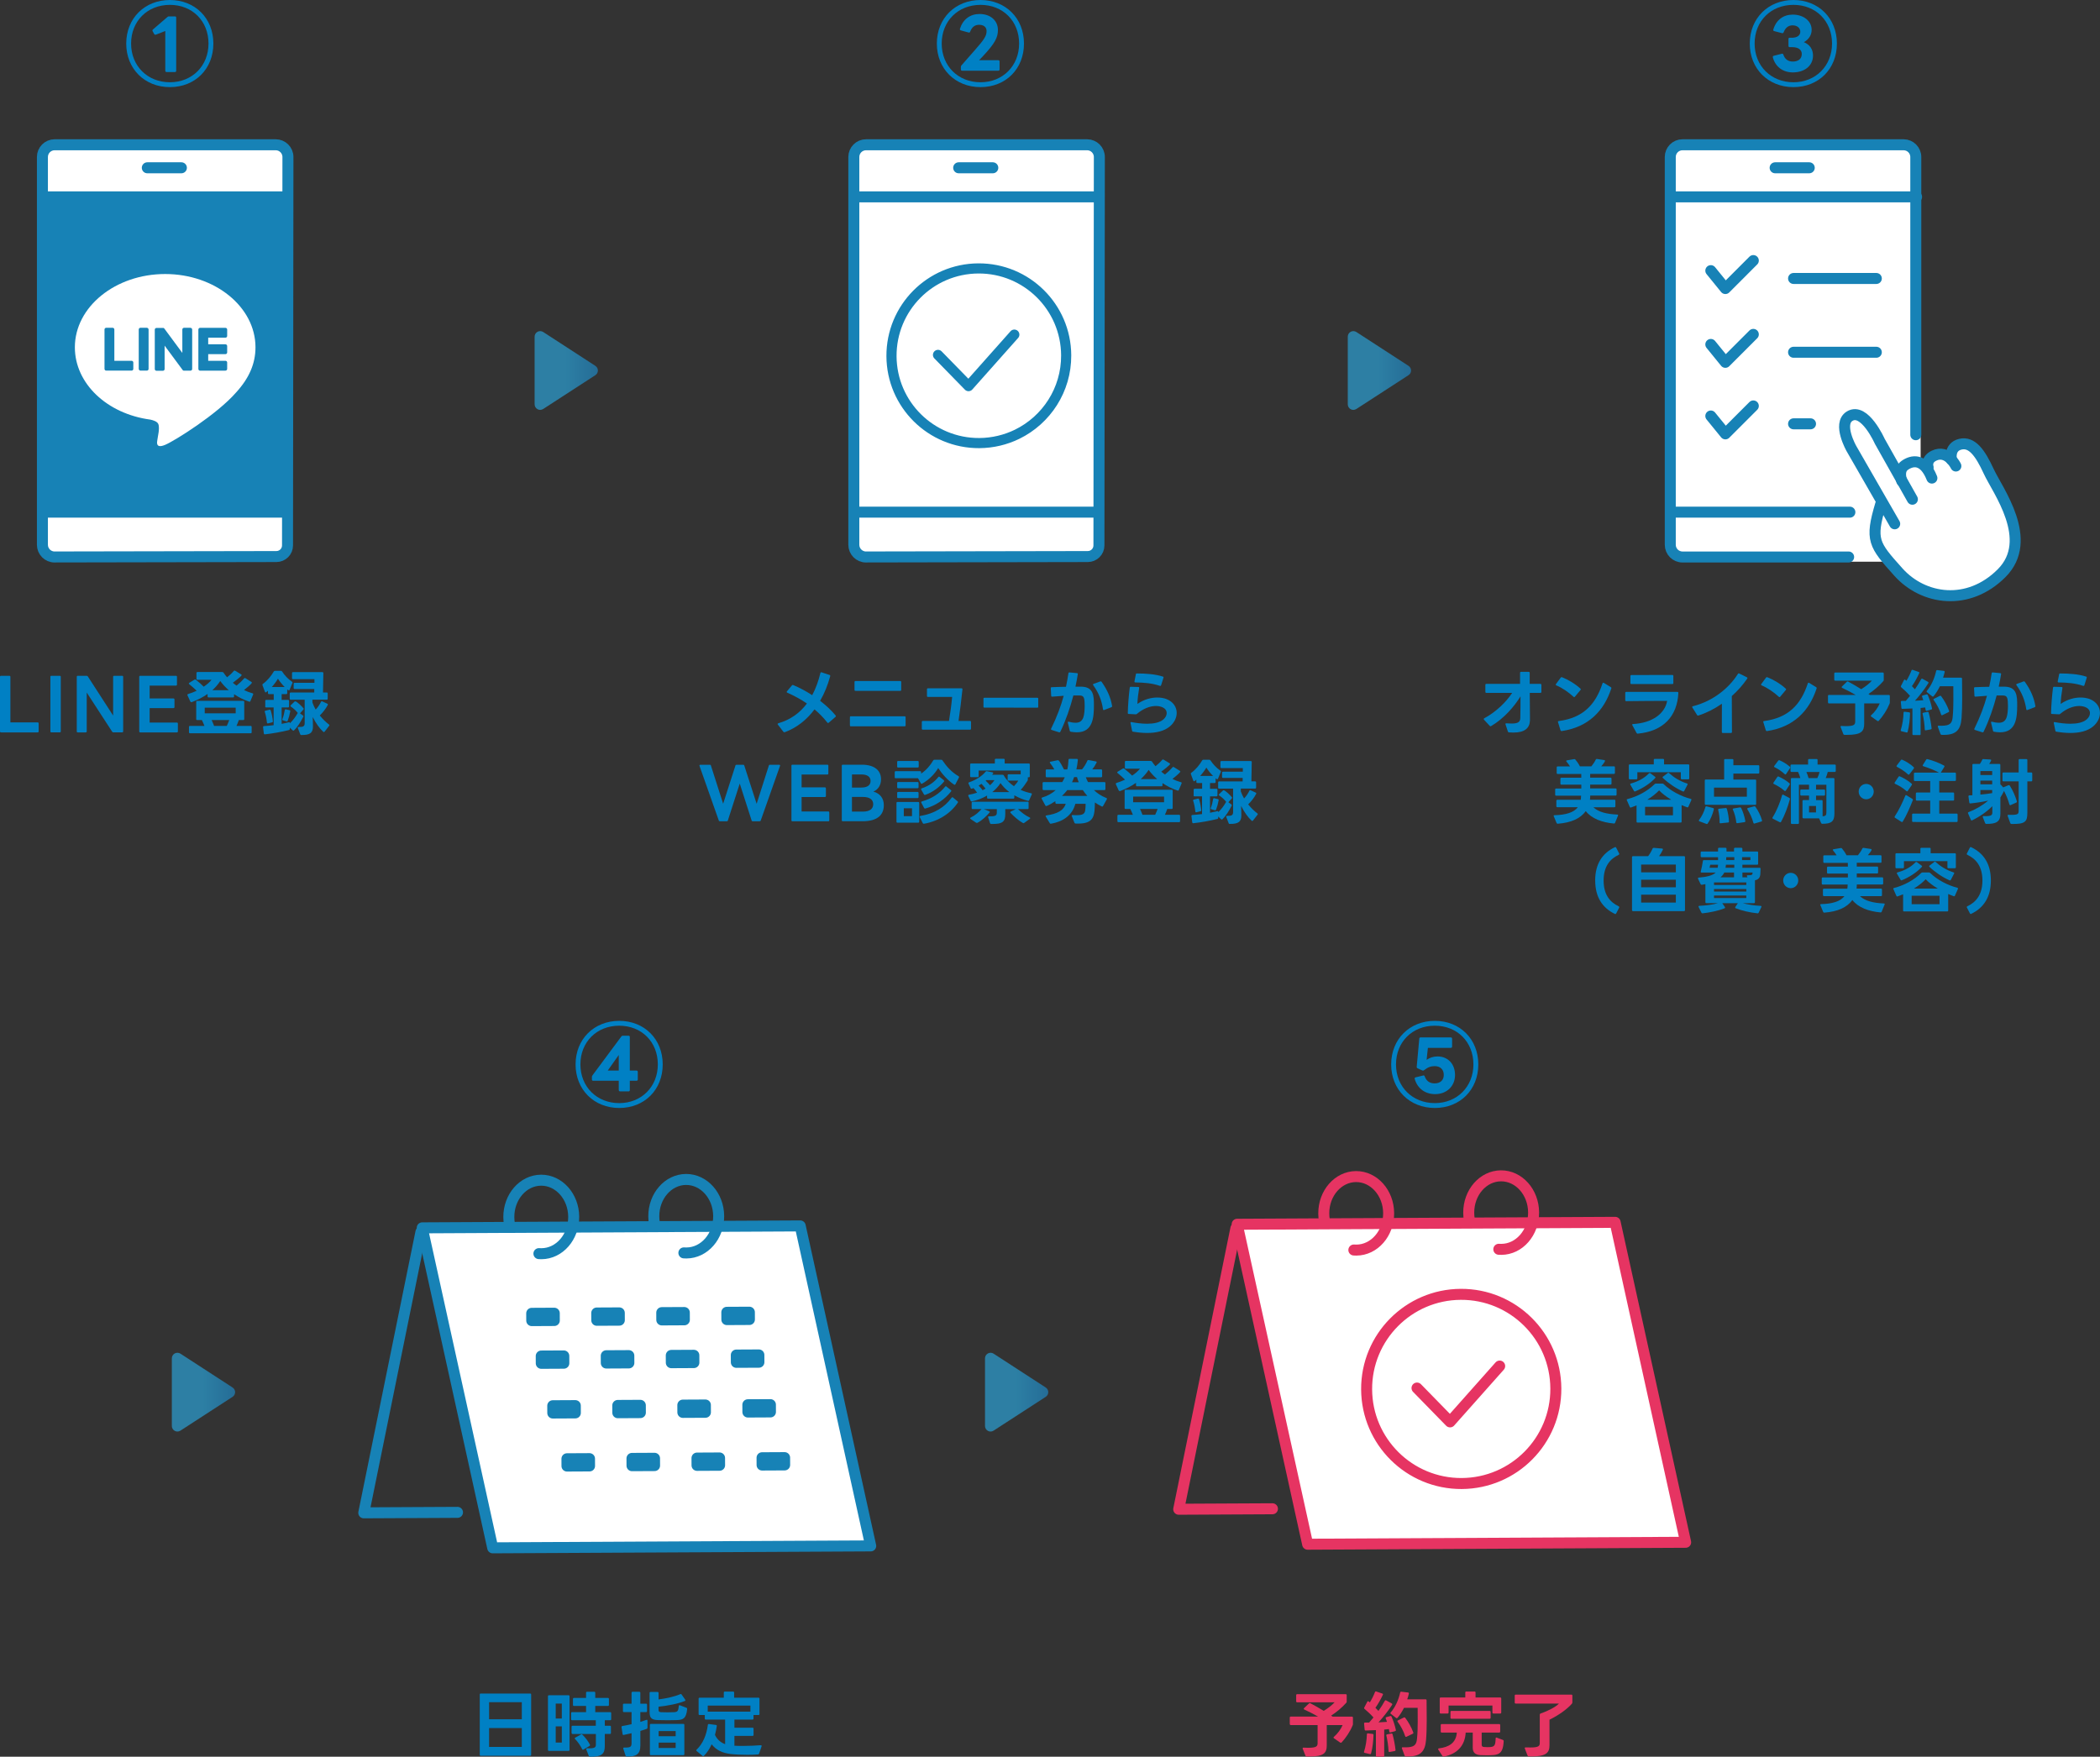 <?xml version="1.0" encoding="UTF-8"?> <svg xmlns="http://www.w3.org/2000/svg" xmlns:xlink="http://www.w3.org/1999/xlink" id="_レイヤー_2" data-name="レイヤー 2" viewBox="0 0 708.54 592.81"><rect x="0" y="0" width="708.54" height="592.81" fill="#333333" stroke="none"/><defs><style> .cls-1 { fill: url(#_新規グラデーションスウォッチ_1-3); } .cls-1, .cls-2, .cls-3, .cls-4 { opacity: .65; } .cls-2 { fill: url(#_新規グラデーションスウォッチ_1-4); } .cls-3 { fill: url(#_新規グラデーションスウォッチ_1-2); } .cls-5 { stroke-width: 3.42px; } .cls-5, .cls-6, .cls-7 { fill: none; } .cls-5, .cls-6, .cls-7, .cls-8, .cls-9 { stroke-linecap: round; stroke-linejoin: round; } .cls-5, .cls-6, .cls-9 { stroke: #1782b6; } .cls-6, .cls-7, .cls-8, .cls-9 { stroke-width: 3.71px; } .cls-4 { fill: url(#_新規グラデーションスウォッチ_1); } .cls-7, .cls-8 { stroke: #e63462; } .cls-10 { fill: #0080c4; } .cls-11 { fill: #e63462; } .cls-8, .cls-12, .cls-9 { fill: #fff; } .cls-13 { fill: #1782b6; } </style><linearGradient id="_新規グラデーションスウォッチ_1" data-name="新規グラデーションスウォッチ 1" x1="358.53" y1="469.79" x2="342.69" y2="469.79" gradientUnits="userSpaceOnUse"><stop offset="0" stop-color="#187fc3"></stop><stop offset="1" stop-color="#29a8e1"></stop></linearGradient><linearGradient id="_新規グラデーションスウォッチ_1-2" data-name="新規グラデーションスウォッチ 1" x1="84.17" x2="68.33" xlink:href="#_新規グラデーションスウォッチ_1"></linearGradient><linearGradient id="_新規グラデーションスウォッチ_1-3" data-name="新規グラデーションスウォッチ 1" x1="480.93" y1="125.03" x2="465.09" y2="125.03" xlink:href="#_新規グラデーションスウォッチ_1"></linearGradient><linearGradient id="_新規グラデーションスウォッチ_1-4" data-name="新規グラデーションスウォッチ 1" x1="206.57" y1="125.03" x2="190.72" y2="125.03" xlink:href="#_新規グラデーションスウォッチ_1"></linearGradient></defs><g id="_レイヤー_1-2" data-name="レイヤー 1"><g><path class="cls-10" d="M42.59,14.7c0-8.54,6.25-14.7,14.73-14.7s14.67,6.16,14.67,14.7-6.13,14.7-14.67,14.7-14.73-6.22-14.73-14.7ZM70.35,14.7c0-7.58-5.45-13.06-13.03-13.06s-13.09,5.48-13.09,13.06,5.57,13.06,13.09,13.06,13.03-5.54,13.03-13.06ZM55.77,23.89v-13.43l-3.19,1.24c-.06.03-.12.03-.19.03-.15,0-.28-.06-.37-.25l-.53-.96c-.03-.09-.06-.16-.06-.25,0-.12.06-.25.19-.34l4.89-4.21c.15-.15.31-.19.53-.19h1.98c.28,0,.43.15.43.43v17.92c0,.28-.15.43-.43.43h-2.82c-.28,0-.43-.15-.43-.43Z"></path><path class="cls-10" d="M194.2,359.19c0-8.54,6.25-14.7,14.73-14.7s14.67,6.16,14.67,14.7-6.13,14.7-14.67,14.7-14.73-6.22-14.73-14.7ZM221.95,359.19c0-7.58-5.45-13.06-13.03-13.06s-13.09,5.48-13.09,13.06,5.57,13.06,13.09,13.06,13.03-5.54,13.03-13.06ZM208.77,367.86v-3.16h-8.63c-.28,0-.43-.15-.43-.43v-.83c0-.22.06-.37.19-.56l9.72-13.09c.12-.19.31-.28.53-.28h1.92c.28,0,.43.15.43.43v11.33h2.26c.28,0,.43.15.43.43v2.57c0,.28-.15.43-.43.43h-2.26v3.16c0,.28-.15.43-.43.43h-2.85c-.28,0-.43-.15-.43-.43ZM208.77,356l-3.71,5.26h3.71v-5.26Z"></path><path class="cls-10" d="M469.38,359.19c0-8.54,6.25-14.7,14.73-14.7s14.67,6.16,14.67,14.7-6.13,14.7-14.67,14.7-14.73-6.22-14.73-14.7ZM497.13,359.19c0-7.58-5.45-13.06-13.03-13.06s-13.09,5.48-13.09,13.06,5.57,13.06,13.09,13.06,13.03-5.54,13.03-13.06ZM477.33,364.08c-.03-.06-.03-.12-.03-.19,0-.15.12-.28.34-.34l2.54-.62c.06,0,.09-.03.12-.03.22,0,.34.12.4.34.62,1.67,1.79,2.35,3.34,2.35,1.92,0,3.09-1.08,3.09-2.85,0-1.86-1.18-2.97-3.09-2.97-1.21,0-2.26.34-3.59,1.39-.09.09-.22.12-.31.12s-.19-.03-.28-.06l-1.55-.71c-.22-.09-.34-.28-.31-.53l.87-9.5c.03-.28.16-.4.43-.4h10.21c.28,0,.43.15.43.43v2.66c0,.28-.16.43-.43.43h-7.74l-.43,4.05c1.05-.74,2.29-1.15,3.68-1.15,3.5,0,5.91,2.51,5.91,6.25s-2.75,6.47-6.72,6.47c-3.31,0-5.94-1.83-6.9-5.17Z"></path><path class="cls-10" d="M316.09,14.7c0-8.54,6.25-14.7,14.73-14.7s14.67,6.16,14.67,14.7-6.13,14.7-14.67,14.7-14.73-6.22-14.73-14.7ZM343.85,14.7c0-7.58-5.45-13.06-13.03-13.06s-13.09,5.48-13.09,13.06,5.57,13.06,13.09,13.06,13.03-5.54,13.03-13.06ZM324.2,23.46v-.9c0-.22.06-.37.22-.53l4.49-5.11c3.22-3.65,3.96-4.83,3.96-6.44,0-1.33-.96-2.11-2.54-2.11-1.33,0-2.38.68-3,2.32-.09.28-.25.34-.53.28l-2.6-.71c-.28-.06-.4-.28-.31-.56,1.02-3.22,3.47-4.98,6.62-4.98,3.65,0,6.19,2.2,6.19,5.41,0,2.51-.99,4.49-5.11,8.88l-1.24,1.3h6.47c.28,0,.43.15.43.43v2.69c0,.28-.15.43-.43.43h-12.19c-.28,0-.43-.15-.43-.43Z"></path><path class="cls-10" d="M590.37,14.7c0-8.54,6.25-14.7,14.73-14.7s14.67,6.16,14.67,14.7-6.13,14.7-14.67,14.7-14.73-6.22-14.73-14.7ZM618.13,14.7c0-7.58-5.45-13.06-13.03-13.06s-13.09,5.48-13.09,13.06,5.57,13.06,13.09,13.06,13.03-5.54,13.03-13.06ZM598.17,19.37c0-.06-.03-.09-.03-.15,0-.22.12-.34.34-.4l2.69-.68c.06,0,.12-.03.19-.03.16,0,.28.09.34.31.5,1.52,1.58,2.35,3.19,2.35,1.89,0,3.03-.96,3.03-2.54,0-1.49-1.24-2.32-3.22-2.32h-.84c-.28,0-.43-.15-.43-.43v-2.32c0-.28.15-.43.43-.43h.84c1.64,0,2.72-.8,2.72-2.01,0-1.27-1.05-2.17-2.6-2.17-1.42,0-2.41.8-3.03,2.35-.09.25-.28.34-.56.28l-2.6-.68c-.28-.06-.4-.28-.31-.56.99-3.25,3.4-5.01,6.56-5.01,3.65,0,6.37,2.17,6.37,5.14,0,1.76-.99,3.28-2.63,4.15,1.92.77,3.09,2.35,3.09,4.52,0,3.4-2.79,5.69-6.84,5.69-3.25,0-5.85-1.86-6.71-5.04Z"></path><path class="cls-4" d="M352.84,468.22l-17.61-11.43c-.58-.37-1.31-.4-1.91-.07-.6.33-.98.96-.98,1.64v22.85c0,.68.38,1.31.98,1.64.28.15.58.23.89.23.35,0,.71-.1,1.02-.3l17.61-11.42c.53-.34.85-.93.85-1.57s-.32-1.22-.85-1.57Z"></path><path class="cls-3" d="M78.48,468.22l-17.61-11.43c-.58-.37-1.31-.4-1.91-.07-.6.33-.98.96-.98,1.64v22.85c0,.68.38,1.31.98,1.64.28.15.58.23.89.23.35,0,.71-.1,1.02-.3l17.61-11.42c.53-.34.85-.93.85-1.57s-.32-1.22-.85-1.57Z"></path><path class="cls-1" d="M475.24,123.46l-17.61-11.43c-.58-.37-1.31-.4-1.91-.07-.6.33-.98.96-.98,1.64v22.85c0,.68.38,1.31.98,1.64.28.15.58.23.89.23.35,0,.71-.1,1.02-.3l17.61-11.42c.53-.34.85-.93.85-1.57s-.32-1.22-.85-1.57Z"></path><path class="cls-2" d="M200.88,123.46l-17.61-11.43c-.58-.37-1.31-.4-1.91-.07-.6.33-.98.96-.98,1.64v22.85c0,.68.38,1.31.98,1.64.28.15.58.23.89.23.35,0,.71-.1,1.02-.3l17.61-11.42c.53-.34.85-.93.85-1.57s-.32-1.22-.85-1.57Z"></path><g><g><polygon class="cls-9" points="293.78 521.67 166.24 522.32 142.46 414.34 269.99 413.69 293.78 521.67"></polygon><polyline class="cls-6" points="142.02 415.74 122.74 510.51 154.36 510.35"></polyline><path class="cls-6" d="M171.91,413.2c-.15-.8-.23-1.63-.23-2.48-.03-6.85,4.84-12.43,10.88-12.46,6.04-.03,10.97,5.5,11.01,12.35.03,6.85-4.84,12.43-10.88,12.46-.29,0-.58-.01-.86-.03"></path><path class="cls-6" d="M220.82,412.95c-.15-.8-.23-1.63-.23-2.48-.03-6.85,4.84-12.43,10.88-12.46,6.04-.03,10.97,5.5,11.01,12.35.03,6.85-4.84,12.43-10.88,12.46-.29,0-.58,0-.86-.03"></path><rect class="cls-6" x="179.42" y="443.16" width="7.61" height="2.46" transform="translate(-2.26 .94) rotate(-.29)"></rect><rect class="cls-6" x="201.36" y="443.05" width="7.61" height="2.46" transform="translate(-2.26 1.05) rotate(-.29)"></rect><rect class="cls-6" x="223.3" y="442.93" width="7.61" height="2.46" transform="translate(-2.26 1.16) rotate(-.29)"></rect><rect class="cls-6" x="245.24" y="442.82" width="7.61" height="2.46" transform="translate(-2.25 1.27) rotate(-.29)"></rect><rect class="cls-6" x="182.63" y="457.58" width="7.61" height="2.46" transform="translate(-2.33 .95) rotate(-.29)"></rect><rect class="cls-6" x="204.57" y="457.47" width="7.61" height="2.46" transform="translate(-2.33 1.07) rotate(-.29)"></rect><rect class="cls-6" x="226.51" y="457.36" width="7.61" height="2.46" transform="translate(-2.33 1.18) rotate(-.29)"></rect><rect class="cls-6" x="248.45" y="457.24" width="7.61" height="2.46" transform="translate(-2.33 1.29) rotate(-.29)"></rect><rect class="cls-6" x="186.52" y="474.35" width="7.61" height="2.46" transform="translate(-2.42 .97) rotate(-.29)"></rect><rect class="cls-6" x="208.46" y="474.24" width="7.61" height="2.46" transform="translate(-2.42 1.09) rotate(-.29)"></rect><rect class="cls-6" x="230.4" y="474.13" width="7.61" height="2.46" transform="translate(-2.41 1.2) rotate(-.29)"></rect><rect class="cls-6" x="252.34" y="474.01" width="7.61" height="2.46" transform="translate(-2.41 1.31) rotate(-.29)"></rect><rect class="cls-6" x="191.31" y="492.24" width="7.61" height="2.46" transform="translate(-2.51 1) rotate(-.29)"></rect><rect class="cls-6" x="213.25" y="492.12" width="7.61" height="2.46" transform="translate(-2.51 1.11) rotate(-.29)"></rect><rect class="cls-6" x="235.19" y="492.01" width="7.61" height="2.46" transform="translate(-2.51 1.22) rotate(-.29)"></rect><rect class="cls-6" x="257.13" y="491.9" width="7.61" height="2.46" transform="translate(-2.5 1.33) rotate(-.29)"></rect></g><g><path class="cls-10" d="M161.87,592.16v-20.33c0-.24.12-.34.34-.34h16.66c.22,0,.34.1.34.34v20.33c0,.22-.12.34-.34.34h-16.66c-.22,0-.34-.12-.34-.34ZM176.06,574.4h-11.04v5.78h11.04v-5.78ZM176.06,583.13h-11.04v6.38h11.04v-6.38Z"></path><path class="cls-10" d="M185.22,572.07h6.6c.22,0,.34.12.34.34v18.1c0,.21-.12.34-.34.34h-6.6c-.22,0-.34-.12-.34-.34v-18.1c0-.22.12-.34.34-.34ZM187.5,574.88v5.04h2.06v-5.04h-2.06ZM187.5,582.58v5.45h2.06v-5.45h-2.06ZM192.85,584.79v-2.09c0-.22.12-.34.34-.34h7.83v-1.87h-7.99c-.22,0-.34-.12-.34-.34v-2.04c0-.22.12-.34.34-.34h4.71v-2.09h-4.08c-.22,0-.34-.12-.34-.34v-2.02c0-.22.12-.34.34-.34h4.08v-1.75c0-.22.12-.34.34-.34h2.42c.22,0,.34.12.34.34v1.75h4.27c.22,0,.34.12.34.34v2.02c0,.22-.12.34-.34.34h-4.27v2.09h5.04c.22,0,.34.12.34.34v2.04c0,.22-.12.34-.34.34h-1.82v1.87h1.73c.22,0,.34.12.34.34v2.09c0,.22-.12.34-.34.34h-1.73v4.01c0,2.64-.91,3.74-4.99,3.67-.19,0-.34-.12-.41-.29l-.86-2.18s-.02-.1-.02-.14c0-.14.12-.24.34-.24,2.57.1,2.93-.29,2.93-1.22v-3.6h-7.83c-.22,0-.34-.12-.34-.34ZM194.03,586.83c-.07-.07-.12-.14-.12-.22,0-.1.07-.17.19-.24l1.94-1.08c.07-.05.12-.05.19-.05.1,0,.17.02.26.12.94.91,1.94,2.18,2.54,3.36.02.07.05.12.05.17,0,.12-.07.22-.19.29l-2.02,1.22c-.07.05-.14.07-.19.07-.12,0-.19-.07-.26-.22-.58-1.18-1.49-2.52-2.4-3.43Z"></path><path class="cls-10" d="M211.45,592.76c-.19,0-.31-.1-.38-.29l-.77-2.38s-.02-.1-.02-.12c0-.17.12-.26.34-.26,2.14.07,2.47-.26,2.47-1.54v-3.29l-2.64.58s-.07.02-.1.02c-.17,0-.26-.12-.29-.29l-.36-2.38v-.07c0-.17.1-.26.29-.29.94-.14,1.99-.38,3.1-.62v-4.08h-2.57c-.22,0-.34-.12-.34-.34v-2.16c0-.22.12-.34.34-.34h2.57v-3.67c0-.22.12-.34.34-.34h2.28c.22,0,.34.12.34.34v3.67h1.92c.22,0,.34.12.34.34v2.16c0,.22-.12.34-.34.34h-1.92v3.31c.74-.22,1.44-.46,2.02-.67.07-.02.12-.05.17-.05.14,0,.22.12.22.31v2.38c0,.19-.07.31-.22.36-.62.24-1.37.48-2.18.72v4.85c0,3.14-1.54,3.84-4.58,3.79ZM222.97,577.78l2.23.05,2.26-.05c1.15-.07,1.42-.43,1.56-2.06.02-.26.19-.36.41-.26l2.18.84c.19.07.26.19.24.41-.31,3.22-1.34,3.67-3.53,3.74l-2.95.05-3.34-.05c-2.14-.07-2.86-.65-2.86-2.74v-6.41c0-.22.12-.34.34-.34h2.35c.22,0,.34.12.34.34v2.18c2.47-.31,5.42-.94,7.32-1.78.07-.02.12-.05.19-.05.1,0,.19.05.26.17l1.22,1.73c.05.07.07.14.07.22,0,.1-.05.19-.19.24-2.57,1.01-6,1.63-8.88,1.92v1.08c0,.5.22.72.77.77ZM219.61,581.74h10.95c.22,0,.34.12.34.34v9.87c0,.22-.12.34-.34.34h-10.95c-.22,0-.34-.12-.34-.34v-9.87c0-.22.12-.34.34-.34ZM222.23,584.16v1.73h5.74v-1.73h-5.74ZM222.23,588.05v1.82h5.74v-1.82h-5.74Z"></path><path class="cls-10" d="M237.8,579.94v-1.2h-1.75c-.22,0-.34-.12-.34-.34v-5.16c0-.22.12-.34.34-.34h8.16v-1.73c0-.22.12-.34.34-.34h2.81c.22,0,.34.12.34.34v1.73h8.21c.22,0,.34.12.34.34v5.16c0,.22-.12.34-.34.34h-1.68v1.2c0,.22-.12.34-.34.34h-6.1v2.74h6.12c.22,0,.34.12.34.34v2.09c0,.21-.12.34-.34.34h-6.12v3.31c.84.05,1.8.07,2.78.07,2.09,0,4.34-.1,6.1-.24h.05c.22,0,.31.17.24.38l-.84,2.45c-.07.19-.17.26-.36.29-1.15.1-2.47.12-3.79.12-1.99,0-4.01-.1-5.57-.29-2.59-.34-4.7-1.22-6.29-3.26-.67,1.49-1.54,2.86-2.62,3.89-.07.07-.14.12-.24.12-.07,0-.14-.02-.22-.1l-1.97-1.63c-.1-.07-.14-.17-.14-.24s.05-.17.12-.24c2.16-2.04,3.36-5.04,3.79-8.35.02-.22.17-.31.38-.29l2.35.31c.22.02.31.14.29.36-.14.94-.34,1.97-.62,3,.79,1.63,1.97,2.59,3.43,3.12v-8.28h-6.53c-.22,0-.34-.12-.34-.34ZM238.79,575.57v2.04h14.4v-2.04h-14.4Z"></path></g></g><g><path class="cls-9" d="M292.21,187.96c-2.28,0-4.13-1.85-4.13-4.13V52.98c0-2.28,1.85-4.13,4.13-4.13h74.58c2.28,0,4.13,1.85,4.13,4.13l-.14,131.07c0,2.07-1.68,3.76-3.76,3.76l-74.8.14Z"></path><line class="cls-6" x1="289.31" y1="66.43" x2="369.18" y2="66.43"></line><line class="cls-6" x1="323.46" y1="56.62" x2="334.97" y2="56.62"></line><line class="cls-6" x1="289.32" y1="172.83" x2="369.76" y2="172.83"></line><g><polyline class="cls-5" points="316.48 119.76 326.78 130.3 342.23 112.92"></polyline><path class="cls-5" d="M343.18,146.54c-3.86,1.88-8.19,2.95-12.77,2.98-16.28.08-29.54-13.04-29.62-29.32-.08-16.28,13.04-29.54,29.32-29.62,16.28-.08,29.54,13.04,29.62,29.32.06,11.69-6.7,21.83-16.55,26.64"></path></g><g><path class="cls-10" d="M264.63,247.09c-.12,0-.21-.05-.31-.14l-1.86-2.42c-.05-.07-.09-.14-.09-.22,0-.1.09-.19.24-.24,4.11-1.2,7.27-3.48,9.64-6.67-2-1.39-4.21-2.57-6.61-3.65-.14-.05-.21-.14-.21-.24,0-.07.02-.14.09-.22l1.67-1.99c.12-.17.26-.19.45-.12,2.02.84,4.23,1.99,6.4,3.41,1.18-2.21,2.09-4.71,2.77-7.49.05-.22.21-.29.4-.22l2.68.89c.21.07.28.21.21.46-.82,3-1.95,5.79-3.39,8.26,1.93,1.49,3.74,3.14,5.22,4.94.07.07.09.17.09.24s-.05.17-.12.24l-2.28,1.97c-.07.05-.14.1-.21.1-.09,0-.19-.05-.26-.14-1.32-1.68-2.75-3.14-4.33-4.46-2.63,3.53-6,6.22-10.06,7.71-.05.02-.09.02-.14.02Z"></path><path class="cls-10" d="M286.76,244.76v-2.71c0-.22.12-.34.33-.34h18.13c.21,0,.33.12.33.34v2.71c0,.22-.12.34-.33.34h-18.13c-.21,0-.33-.12-.33-.34ZM288.64,229.81h15.1c.21,0,.33.12.33.34v2.64c0,.22-.12.34-.33.34h-15.1c-.21,0-.33-.12-.33-.34v-2.64c0-.21.12-.34.33-.34Z"></path><path class="cls-10" d="M327.29,246.23h-15.94c-.21,0-.33-.12-.33-.34v-2.26c0-.22.12-.34.33-.34h8.84c.45-2.71.82-5.43,1.06-8.11h-8.16c-.21,0-.33-.12-.33-.34v-2.23c0-.22.12-.34.33-.34h11.33c.21,0,.33.12.31.36-.38,3.65-.8,7.15-1.32,10.66h3.88c.24,0,.33.12.33.34v2.26c0,.22-.09.34-.33.34Z"></path><path class="cls-10" d="M331.82,238.5v-2.74c0-.19.09-.29.28-.29h17.92c.19,0,.28.1.28.29v2.76c0,.19-.09.29-.28.29l-17.92-.03c-.19,0-.28-.1-.28-.29Z"></path><path class="cls-10" d="M360.94,246.61l-.66-2.74v-.12c0-.17.12-.26.35-.19.85.22,1.6.34,2.23.34,1.36,0,2.21-.55,2.66-1.82.33-.96.45-2.52.45-3.89l-.05-1.51c-.14-1.56-.47-1.94-1.69-1.99h-2.07c-1.06,4.06-2.52,8.35-4.4,12.24-.09.19-.23.24-.42.19l-2.49-.79c-.24-.07-.28-.24-.19-.46,1.98-4.03,3.32-7.68,4.23-11.07-1.22.07-2.56.17-3.86.29h-.05c-.19,0-.31-.1-.31-.31l-.14-2.57c0-.19.12-.31.31-.31,1.46-.07,3.15-.12,4.82-.14.33-1.56.61-3.07.82-4.56.05-.22.16-.31.38-.29l2.49.24c.24.02.33.14.31.31-.21,1.34-.47,2.76-.8,4.25l2.23.02c3.88.17,4,3.12,4,6.22,0,4.22-.35,9.17-5.76,9.17-.63,0-1.32-.07-2.04-.19-.19-.02-.31-.12-.35-.31ZM368.77,231.01c0-.1.07-.19.21-.24l2.26-.82s.09-.02.14-.02c.12,0,.21.05.31.17,1.93,2.71,3.08,5.35,3.53,8.14.02.02.02.05.02.07,0,.17-.09.26-.24.34l-2.45.94s-.09.05-.14.05c-.14,0-.24-.1-.26-.29-.4-2.88-1.46-5.62-3.29-8.11-.05-.07-.09-.14-.09-.21Z"></path><path class="cls-10" d="M381.96,246.56l-.54-2.66c0-.17.14-.26.35-.22,1.65.31,3.5.55,5.27.55,2.19,0,4.23-.38,5.5-1.46.75-.65,1.1-1.42,1.1-2.11,0-1.87-2.16-2.42-3.64-2.42-2,0-4.3.89-6.37,2.64-.12.12-.24.17-.4.17l-2.4-.12c-.21,0-.33-.12-.31-.34.05-2.52.33-6.1.66-8.52.02-.22.14-.31.35-.31l2.54.07c.24,0,.33.14.28.36-.31,1.78-.54,3.79-.59,5.35,2.28-1.56,4.66-2.16,6.7-2.16,1.18,0,2.23.19,3.13.53,2.3.91,3.43,2.74,3.43,4.66,0,1.61-.78,3.26-2.28,4.54-1.9,1.63-4.73,2.23-7.71,2.23-1.58,0-3.2-.17-4.75-.43-.19-.02-.28-.14-.33-.34ZM383.61,227.26c3.03,0,6.23.24,8.75,1.06.19.05.26.22.19.41l-.8,2.52c-.07.19-.24.26-.42.19-2.68-.91-5.27-1.1-8.28-1.15-.21,0-.33-.14-.28-.36l.47-2.38c.02-.22.16-.29.38-.29Z"></path><path class="cls-10" d="M242.52,276.88l-6.51-18.43s-.02-.1-.02-.12c0-.17.12-.26.31-.26h3.22c.19,0,.31.07.35.29l4.12,12.87,4.14-12.87c.05-.22.19-.29.35-.29h2.3c.16,0,.31.07.35.29l4.16,12.89,4.11-12.89c.05-.22.19-.29.35-.29h3.15c.24,0,.38.17.28.38l-6.51,18.43c-.05.19-.21.26-.38.26h-2.35c-.16,0-.31-.07-.35-.29l-4-12.43-4,12.43c-.05.22-.19.29-.35.29h-2.35c-.16,0-.33-.07-.38-.26Z"></path><path class="cls-10" d="M267.03,276.8v-18.41c0-.22.12-.34.33-.34h11.8c.21,0,.33.12.33.34v2.64c0,.19-.12.34-.33.34h-8.7v4.32h7.85c.21,0,.35.14.35.36v2.57c0,.19-.14.34-.35.34h-7.85v4.87h9.01c.21,0,.33.14.33.36v2.62c0,.22-.12.34-.33.34h-12.11c-.21,0-.33-.12-.33-.34Z"></path><path class="cls-10" d="M284.02,276.8v-18.41c0-.22.12-.34.33-.34h6.42c4.47,0,6.49,2.09,6.49,4.92,0,1.87-.89,3.46-2.59,4.15,2.35.65,3.53,2.38,3.53,4.56,0,3.34-2.14,5.45-7.2,5.45h-6.65c-.21,0-.33-.12-.33-.34ZM293.73,263.55c0-1.44-1.13-2.21-3.1-2.21h-3.17v4.42h3.17c1.98,0,3.1-.77,3.1-2.21ZM294.62,271.38c0-1.58-1.22-2.45-3.5-2.45h-3.67v4.95h3.67c2.28,0,3.5-.89,3.5-2.5Z"></path><path class="cls-10" d="M301.88,262.26v-1.68c0-.22.12-.34.33-.34h8.25c.21,0,.33.12.33.34v.48c1.72-1.18,3.06-2.71,4.07-4.44.09-.17.21-.24.4-.24h2.33c.19,0,.31.07.4.22,1.32,1.99,3.06,3.96,5.41,5.33.19.12.23.26.14.46l-1.18,2.26c-.07.12-.14.19-.26.19-.05,0-.12-.03-.19-.07-2.16-1.44-4.04-3.58-5.36-5.59-1.18,1.99-3.1,3.96-5.41,5.26-.07.02-.14.05-.19.05-.12,0-.19-.05-.26-.17l-.94-1.7h-7.55c-.21,0-.33-.12-.33-.34ZM302.8,270.63h7.01c.21,0,.33.12.33.34v6.31c0,.21-.12.34-.33.34h-7.01c-.21,0-.33-.12-.33-.34v-6.31c0-.22.12-.34.33-.34ZM303.03,256.79h6.61c.21,0,.33.12.33.34v1.54c0,.22-.12.34-.33.34h-6.61c-.21,0-.33-.12-.33-.34v-1.54c0-.22.12-.34.33-.34ZM303.03,263.89h6.56c.21,0,.33.12.33.34v1.42c0,.22-.12.34-.33.34h-6.56c-.21,0-.33-.12-.33-.34v-1.42c0-.22.12-.34.33-.34ZM303.03,267.25h6.56c.21,0,.33.12.33.34v1.39c0,.21-.12.34-.33.34h-6.56c-.21,0-.33-.12-.33-.34v-1.39c0-.22.12-.34.33-.34ZM304.94,272.75v2.66h2.77v-2.66h-2.77ZM310.3,275.6c0-.14.09-.24.26-.26,4.75-.79,8.18-2.95,10.51-6.14.07-.12.16-.17.26-.17.07,0,.14.02.21.1l1.55,1.27c.16.12.19.29.09.43-2.38,3.58-6.44,6.29-11.43,7.15h-.09c-.14,0-.24-.05-.31-.19l-1.01-2.02c-.02-.07-.05-.12-.05-.17ZM310.77,266.27c0-.1.07-.19.23-.24,2.56-.84,4.35-2.26,5.57-3.79.09-.1.16-.17.28-.17.05,0,.12.05.19.1l1.41,1.13c.09.1.14.17.14.26,0,.05-.02.12-.07.17-1.62,1.95-3.69,3.53-6.35,4.51-.05.02-.12.02-.16.02-.09,0-.19-.05-.26-.17l-.92-1.61c-.05-.07-.07-.14-.07-.22ZM310.82,270.68c0-.12.07-.19.24-.24,3.39-.94,6.02-2.74,7.83-4.97.07-.1.16-.14.23-.14s.14.02.21.1l1.5,1.18c.09.1.16.17.16.26,0,.05-.05.12-.09.19-2.21,2.76-5.1,4.75-8.68,5.78-.05,0-.09.02-.12.02-.14,0-.24-.07-.31-.19l-.94-1.8c-.05-.07-.05-.12-.05-.19Z"></path><path class="cls-10" d="M327.81,270.47c-.14,0-.23-.07-.31-.24l-.8-1.63s-.02-.12-.02-.17c0-.12.09-.22.26-.24.94-.17,1.86-.41,2.73-.7-.38-.55-.78-1.08-1.22-1.56l-.52.22c-.07,0-.12.02-.16.02-.12,0-.21-.07-.28-.22l-.71-1.51s-.05-.12-.05-.17c0-.12.07-.22.21-.26,2.33-.79,4.4-2.11,5.62-3.62.12-.14.26-.19.42-.14l1.88.38c.16.02.26.12.26.24,0,.05-.02.12-.07.19l-.31.38h3.55c.19,0,.31.07.4.24.85,1.54,2.07,2.71,3.41,3.62.59-.6,1.11-1.22,1.46-1.87h-3.25c-.21,0-.33-.12-.33-.34v-1.46c0-.22.12-.34.33-.34h4.07v-1.27h-14.18v1.9c0,.21-.09.34-.33.34h-2.21c-.21,0-.33-.12-.33-.34v-3.94c0-.21.12-.34.33-.34h8v-1.25c0-.22.12-.34.33-.34h2.66c.21,0,.33.12.33.34v1.25h8.14c.21,0,.33.12.33.34v3.98c0,.22-.12.34-.33.34h-.33v.74c0,.17-.02.26-.09.41-.61.96-1.48,2.23-2.33,3.1,1.22.55,2.45.91,3.53,1.13.23.05.31.22.21.43l-.87,1.92c-.07.19-.21.26-.4.22-1.58-.41-3.15-1.03-4.61-1.87v.79c0,.22-.09.34-.33.34h-8.54c-.21,0-.33-.12-.33-.34v-.7c-1.62.96-3.41,1.61-5.13,1.97-.02.02-.07.02-.09.02ZM327.32,276.13c0-.1.05-.17.19-.24,1.62-.79,2.77-1.87,3.65-2.86h-2.99c-.21,0-.33-.12-.33-.34v-1.8c0-.22.12-.34.33-.34h18.55c.21,0,.33.12.33.34v1.8c0,.22-.12.34-.33.34h-3.25c1.08,1.06,2.49,2.18,3.93,2.83.14.05.21.14.21.24,0,.07-.07.14-.16.22l-1.88,1.37c-.09.05-.16.1-.26.1-.07,0-.12-.02-.19-.07-1.39-.77-3.01-2.18-4.16-3.41-.07-.07-.09-.17-.09-.22,0-.1.07-.19.19-.26l1.69-.79h-3.57v1.63c0,2.54-.78,3.48-4.77,3.38-.19,0-.31-.1-.38-.29l-.66-2.06c0-.17.14-.24.35-.24,2.28.1,2.61-.36,2.61-1.27v-1.15h-4.4l1.79.72c.23.1.31.26.16.41-.99,1.18-2.45,2.64-4.09,3.48-.07.05-.14.05-.19.05-.09,0-.16-.02-.26-.07l-1.88-1.27c-.09-.07-.14-.14-.14-.22ZM331.53,266.67c.35-.17.68-.36.99-.55-.38-.5-.85-1.08-1.36-1.61l-.96.58c.52.53.94,1.08,1.34,1.58ZM334.04,264.99c.61-.55,1.1-1.13,1.5-1.73h-2.75l-.23.19c.56.53,1.06,1.03,1.48,1.54ZM337.57,264.25c-.73,1.18-1.69,2.18-2.77,3.05h5.76c-1.15-.86-2.16-1.9-2.99-3.05Z"></path><path class="cls-10" d="M356.08,270.9v-.55c-.94.65-1.93,1.2-2.94,1.63-.05.02-.12.02-.16.02-.12,0-.21-.05-.28-.19l-1.22-2.26c-.05-.07-.07-.14-.07-.19,0-.12.07-.19.24-.24,1.76-.5,3.29-1.37,4.54-2.5h-4.09c-.21,0-.33-.12-.33-.34v-2.02c0-.22.12-.34.33-.34h6.3c.33-.53.61-1.06.85-1.63h-6.09c-.21,0-.33-.12-.33-.34v-1.97c0-.22.12-.34.33-.34h2.56c-.35-.65-.89-1.49-1.43-2.16-.07-.07-.09-.14-.09-.22,0-.1.09-.19.26-.22l2.4-.5s.07-.02.12-.02c.47,0,1.76,2.66,2,3.12h1.13c.24-1.03.35-2.11.4-3.22,0-.22.12-.34.33-.34l2.52.02c.21,0,.33.14.31.36-.09,1.01-.28,2.19-.49,3.17h1.91c.71-.86,1.34-1.9,1.79-2.93.07-.19.24-.26.42-.21l2.47.46c.24.05.33.19.21.41-.4.82-.94,1.66-1.46,2.28h3.01c.21,0,.33.12.33.34v1.97c0,.22-.12.34-.33.34h-5.17c.19.5.42,1.06.73,1.63h5.55c.21,0,.33.12.33.34v2.02c0,.22-.12.34-.33.34h-3.55c1.04,1.01,2.4,1.97,4.19,2.67.14.05.21.14.21.26,0,.07,0,.12-.05.19l-1.27,2.26c-.09.19-.26.24-.45.14-.82-.41-1.6-.84-2.3-1.34-.09,4.46-.19,7.13-5.67,7.13l-.85-.02c-.19,0-.31-.1-.38-.26l-.89-2.23s-.02-.1-.02-.14c0-.17.12-.26.33-.24.52.05.99.05,1.39.05,2.05,0,2.63-.5,2.82-1.61.09-.55.14-1.51.14-2.23h-3.46c-1.03,3.89-4.21,6.05-8.23,6.72h-.09c-.14,0-.24-.05-.31-.19l-1.34-2.18c-.05-.07-.07-.14-.07-.19,0-.12.09-.22.28-.24,3.79-.55,5.83-1.75,6.51-3.91h-3.13c-.21,0-.33-.12-.33-.34ZM365.34,266.62h-5.24c-.54.7-1.15,1.37-1.79,1.97h8.56c-.56-.62-1.08-1.3-1.53-1.97ZM363.37,262.23h-.96c-.19.55-.45,1.22-.71,1.75h2.26c-.24-.58-.42-1.15-.59-1.75Z"></path><path class="cls-10" d="M377.47,266.77l-.98-2.14s-.02-.12-.02-.17c0-.12.07-.21.24-.26.98-.29,1.97-.67,2.88-1.1-.77-.77-1.66-1.54-2.5-2.21-.1-.07-.14-.17-.14-.24s.05-.17.17-.24l1.73-1.06c.07-.05.14-.07.22-.07.1,0,.17.02.24.1,1.13.89,1.97,1.63,2.67,2.35,1.08-.72,1.99-1.51,2.64-2.33h-4.75c-.22,0-.34-.12-.34-.34v-1.94c0-.22.12-.34.34-.34h8.4c.17,0,.29.07.41.22.34.53.74,1.06,1.18,1.56.79-.6,1.56-1.32,2.26-2.14.1-.1.19-.14.26-.14s.14.02.22.07l2.02,1.22c.1.07.17.14.17.24,0,.36-2.57,2.3-2.98,2.59.38.34.82.67,1.25.96.84-.67,1.73-1.49,2.54-2.42.07-.1.17-.14.26-.14.07,0,.14.02.22.07l1.99,1.25c.12.07.17.17.17.24,0,.38-2.26,2.21-2.66,2.5.91.46,1.87.82,2.88,1.1.22.07.29.22.19.43l-.91,2.18c-.07.21-.22.26-.43.21-1.85-.62-3.55-1.49-5.09-2.52v.74c0,.22-.1.34-.34.34h-8.26c-.22,0-.34-.12-.34-.34v-.82c-1.63,1.15-3.46,2.06-5.35,2.76l-.14.02c-.14,0-.24-.07-.29-.22ZM377.33,274.96h4.9c-.24-.62-.53-1.3-.86-1.97h-1.58c-.24,0-.34-.12-.34-.34v-5.81c0-.22.1-.34.34-.34h15.53c.22,0,.34.12.34.34v5.81c0,.22-.12.34-.34.34h-1.49c-.22.65-.5,1.34-.79,1.97h4.78c.22,0,.34.12.34.34v1.8c0,.22-.12.34-.34.34h-20.47c-.22,0-.34-.12-.34-.34v-1.8c0-.22.12-.34.34-.34ZM392.76,268.81h-10.44v1.9h10.44v-1.9ZM385.46,274.96h4.3c.31-.67.6-1.37.82-1.97h-5.93c.31.65.58,1.34.82,1.97ZM387.55,259.81c-.74,1.15-1.66,2.18-2.66,3.1h5.54c-1.08-.94-2.04-1.97-2.88-3.1Z"></path><path class="cls-10" d="M402.74,268.38v-1.87c0-.22.12-.34.34-.34h2.52v-1.94h-1.61c-.22,0-.34-.12-.34-.34v-.79l-.58.48c-.07.05-.14.07-.19.07-.12,0-.19-.07-.26-.22l-.82-2.23s-.02-.12-.02-.14c0-.12.05-.21.17-.29,1.44-1.01,2.81-2.69,3.65-4.15.1-.17.22-.24.41-.24h2.02c.19,0,.31.07.41.24.84,1.3,1.99,2.52,3.31,3.43.17.12.22.26.14.46l-.94,2.26c-.05.14-.14.19-.24.19-.07,0-.14-.02-.22-.07l-.34-.26v1.27c0,.22-.12.34-.34.34h-1.54v1.94h2.16c.22,0,.34.12.34.34v1.87c0,.22-.12.34-.34.34h-2.16v5.54c.86-.17,1.68-.34,2.42-.53.05-.02.1-.02.12-.02.17,0,.26.12.26.31v.03c1.1-1.06,1.94-2.23,2.64-3.48-.67-.84-1.46-1.56-2.3-2.11-.12-.07-.17-.17-.17-.26,0-.07.02-.14.1-.22l1.25-1.2c.1-.1.17-.12.26-.12.58,0,2.38,1.82,2.76,2.33.05.07.1.14.1.21,0,.1-.05.17-.12.24l-1.13,1.27,1.01.74c.1.07.14.17.14.26,0,.05,0,.12-.05.19-.82,1.56-1.85,3.34-3.1,4.54-.07.07-.14.12-.22.12-.1,0-.17-.05-.24-.12l-.98-.91v.46c0,.19-.1.31-.29.36-2.5.62-5.42,1.15-8.11,1.44h-.05c-.19,0-.29-.12-.31-.31l-.26-2.11v-.05c0-.19.12-.29.31-.31,1.06-.07,2.16-.17,3.26-.31v-5.98h-2.52c-.22,0-.34-.12-.34-.34ZM402.57,270.23s-.02-.1-.02-.14c0-.14.07-.24.24-.26l1.37-.34s.07-.02.12-.02c.14,0,.24.1.29.24.36,1.11.62,2.5.74,3.67v.07c0,.17-.1.26-.26.31l-1.37.34s-.07.02-.12.02c-.14,0-.24-.1-.26-.29-.12-1.22-.36-2.5-.72-3.6ZM407.03,259.02c-.55.94-1.27,1.92-2.09,2.81h4.34c-.89-.89-1.75-1.97-2.26-2.81ZM408.52,272.65c.38-.94.65-2.06.79-3.02.05-.22.19-.31.41-.26l1.2.29c.22.05.29.19.24.43-.19,1.1-.5,2.23-.86,3.14-.07.19-.24.26-.43.19l-1.15-.34c-.22-.07-.29-.22-.19-.43ZM414.91,278.05c-.19,0-.31-.1-.38-.29l-.79-2.09s-.02-.1-.02-.14c0-.14.12-.22.34-.22,1.49.05,1.99-.22,1.99-1.27v-7.92h-4.71c-.22,0-.34-.12-.34-.34v-1.75c0-.22.12-.34.34-.34h7.92l.02-1.18h-6.62c-.22,0-.34-.12-.34-.34v-1.42c0-.22.12-.34.34-.34h6.67v-1.22h-7.22c-.22,0-.34-.12-.34-.34v-1.7c0-.22.12-.34.34-.34h9.89c.22,0,.34.12.34.34l-.12,6.53h1.25c.22,0,.34.12.34.34v1.75c0,.22-.12.34-.34.34h-4.82v.94c.29.84.67,1.66,1.1,2.4.72-.74,1.37-1.73,1.8-2.62.1-.19.24-.24.43-.14l1.68.77c.19.1.26.24.17.43-.62,1.2-1.66,2.57-2.69,3.55.98,1.22,2.06,2.26,3.1,3.05.1.07.14.17.14.24s-.02.14-.1.22l-1.51,1.94c-.07.1-.17.14-.26.14-.07,0-.14-.02-.22-.1-1.27-1.18-2.5-2.9-3.53-4.97l.07,3.05c.05,2.28-.98,3.07-3.91,3.02Z"></path></g></g><g><g><polygon class="cls-8" points="568.74 520.45 441.2 521.1 417.42 413.13 544.95 412.48 568.74 520.45"></polygon><polyline class="cls-7" points="416.98 414.53 397.7 509.3 429.32 509.14"></polyline><path class="cls-7" d="M446.87,411.98c-.15-.8-.23-1.63-.23-2.48-.03-6.85,4.84-12.43,10.88-12.46,6.04-.03,10.97,5.5,11.01,12.35.03,6.85-4.84,12.43-10.88,12.46-.29,0-.58-.01-.86-.03"></path><path class="cls-7" d="M495.78,411.73c-.15-.8-.23-1.63-.23-2.48-.03-6.85,4.84-12.43,10.88-12.46,6.04-.03,10.97,5.5,11.01,12.35.03,6.85-4.84,12.43-10.88,12.46-.29,0-.58,0-.86-.03"></path></g><g><polyline class="cls-7" points="478.1 468.4 489.25 479.82 505.99 460.98"></polyline><path class="cls-7" d="M524.94,468.54c.09,17.63-14.13,31.99-31.76,32.08-17.63.09-31.99-14.13-32.08-31.76-.09-17.63,14.13-31.99,31.76-32.08s31.99,14.13,32.08,31.76Z"></path></g><g><path class="cls-11" d="M435.17,581.79v-2.18c0-.22.12-.34.34-.34h9.22c-1.58-.89-3.34-1.78-4.66-2.38-.12-.05-.19-.14-.19-.24s.05-.17.12-.24l1.66-1.58c.1-.1.17-.12.26-.12.07,0,.12,0,.19.05,1.27.67,2.95,1.61,4.51,2.57,1.44-.86,2.81-1.92,3.67-2.88h-12.62c-.22,0-.34-.12-.34-.34v-2.06c0-.22.12-.34.34-.34h16.37c.22,0,.34.12.34.34v2.14c0,.17-.02.29-.14.41-1.37,1.56-3.34,3.22-5.11,4.34.17.12.34.22.48.34h6.53c.22,0,.34.12.34.34v2.18c0,.14-.02.26-.1.43-.86,2.09-2.28,4.22-3.72,5.76-.07.07-.17.12-.26.12-.07,0-.14-.02-.22-.07l-2.11-1.46c-.1-.07-.14-.14-.14-.24,0-.07.05-.17.14-.24,1.3-1.1,2.35-2.62,2.93-3.96h-5.35v6.79c0,2.62-.94,3.82-5.91,3.82h-.89c-.19,0-.31-.1-.38-.26l-.94-2.38s-.02-.1-.02-.14c0-.14.12-.24.34-.22l1.49.05c3,0,3.22-.58,3.22-1.66v-6h-9.02c-.22,0-.34-.12-.34-.34Z"></path><path class="cls-11" d="M460.23,591.1c.55-1.68.91-3.91.96-5.86,0-.22.14-.34.36-.31l1.56.19c.22.02.31.14.31.34-.05,1.92-.29,4.32-.82,6.22-.05.22-.19.29-.41.24l-1.73-.41c-.22-.05-.31-.19-.24-.41ZM466.71,592.81h-2.14c-.22,0-.34-.12-.34-.34v-8.64c-1.2.07-2.4.12-3.46.14-.22,0-.31-.12-.34-.34l-.19-1.99v-.05c0-.19.14-.31.34-.31h1.37c.5-.55.98-1.13,1.46-1.71-.91-1.03-1.99-2.04-3.02-2.9-.1-.07-.14-.17-.14-.26,0-.07.02-.12.05-.19l1.03-1.97c.07-.12.17-.19.26-.19.12,0,.48.34.58.43.65-1.03,1.32-2.35,1.75-3.5.07-.19.22-.26.43-.19l2.04.7c.22.07.29.21.19.41-.65,1.39-1.58,3.12-2.52,4.39l1.03,1.06c.82-1.15,1.56-2.33,2.16-3.43.07-.12.14-.17.26-.17.05,0,.12.02.19.05l1.87,1.03c.12.07.19.17.19.29,0,.05-.02.12-.07.19-1.3,2.02-3.12,4.3-4.58,5.9,1.06-.05,2.04-.1,2.86-.17l-.41-1.15c-.02-.07-.05-.12-.05-.17,0-.12.1-.22.24-.26l1.32-.38s.1-.02.12-.02c.14,0,.26.07.31.22.62,1.37,1.15,3.02,1.46,4.49,0,.05.02.07.02.12,0,.14-.1.24-.26.29l-1.58.43s-.07.02-.1.02c-.17,0-.26-.12-.29-.29l-.14-.86c-.48.07-1.03.12-1.58.17v8.83c0,.22-.12.34-.34.34ZM467.74,585.68s-.02-.07-.02-.1c0-.17.12-.26.29-.31l1.42-.29s.07-.02.12-.02c.14,0,.24.1.29.26.43,1.54.84,3.65,1.01,5.3v.07c0,.17-.1.26-.29.31l-1.7.31s-.07.03-.1,0c-.17,0-.26-.1-.26-.29-.1-1.78-.36-3.65-.74-5.26ZM471.51,579.7c-.07.1-.17.12-.24.12s-.17-.02-.24-.1l-1.78-1.39c-.1-.07-.12-.14-.12-.22,0-.1.02-.17.1-.24,1.56-1.8,2.64-4.25,3.19-6.7.05-.22.17-.31.38-.29l2.26.26c.22.02.34.17.29.38-.12.6-.34,1.32-.55,1.92h6.19c.22,0,.34.12.34.34l.05,6.58c0,2.3-.05,4.63-.22,6.74-.34,4.13-1.99,5.81-6.86,5.62-.19,0-.31-.12-.38-.29l-.91-2.42s-.02-.1-.02-.14c0-.17.12-.26.31-.24.34.02.65.02.94.02,2.93,0,3.67-.82,3.86-2.9.19-1.92.24-3.86.24-5.81l-.02-4.63h-4.61c-.6,1.2-1.34,2.4-2.18,3.38ZM471.58,581.02c-.05-.07-.1-.14-.1-.22,0-.1.07-.19.19-.24l1.99-.98c.07-.05.14-.05.19-.05.1,0,.19.05.26.14,1.13,1.46,2.11,3.26,2.74,4.97.02.05.02.1.02.14,0,.12-.07.22-.22.29l-2.11,1.01c-.07.02-.12.05-.17.05-.12,0-.22-.1-.26-.24-.55-1.7-1.46-3.43-2.54-4.87Z"></path><path class="cls-11" d="M485.22,590.21c0-.12.1-.19.29-.22,3.34-.41,5.76-1.82,6.02-5.33h-5.09c-.22,0-.34-.12-.34-.34v-2.18c0-.22.12-.34.34-.34h19.39c.22,0,.34.12.34.34v2.18c0,.22-.12.34-.34.34h-5.91v4.15c0,.48.29.7.82.72.34.02.74.05,1.18.05,2.35,0,2.62-.36,2.71-2.95,0-.24.14-.36.38-.26l2.09.79c.19.07.26.22.24.41-.24,4.73-1.97,4.75-5.9,4.75l-1.97-.05c-1.82-.1-2.57-.98-2.57-2.5v-5.11h-2.38c-.26,4.58-3.02,7.25-7.37,8.11-.02.02-.07.02-.1.02-.14,0-.24-.07-.34-.19l-1.44-2.18c-.05-.07-.07-.14-.07-.22ZM485.77,577.9v-4.73c0-.24.1-.34.34-.34h8.28v-1.68c0-.22.12-.34.34-.34h2.78c.22,0,.34.12.34.34v1.68h8.33c.22,0,.34.1.34.34v4.73c0,.22-.12.34-.34.34h-2.3c-.22,0-.34-.12-.34-.34v-2.35h-14.79v2.35c0,.22-.12.34-.34.34h-2.3c-.24,0-.34-.12-.34-.34ZM489.73,577.35h12.87c.22,0,.34.12.34.34v1.97c0,.22-.12.34-.34.34h-12.87c-.22,0-.34-.12-.34-.34v-1.97c0-.21.12-.34.34-.34Z"></path><path class="cls-11" d="M515.41,592.45l-.94-2.42-.02-.14c0-.14.12-.24.36-.22l1.54.02c2.93,0,3.17-.55,3.17-1.58v-9.51c0-.19.1-.31.29-.38,2.74-.94,5.18-2.28,6.17-3.34h-14.57c-.22,0-.34-.12-.34-.34v-2.35c0-.22.12-.34.34-.34h18.77c.22,0,.34.12.34.34v2.28c0,.17-.05.29-.14.43-1.68,1.92-4.54,3.94-7.58,5.42v8.59c0,2.71-1.2,3.91-6.96,3.82-.22,0-.34-.1-.41-.29Z"></path></g></g><g><path class="cls-12" d="M668.47,154.01c-1.15-3.06-6.5-4.4-8.03-4.4s-2.15,5.16-2.15,5.16l-5.67-1.42-3.19,4.25-1.41-.3v-45.15h-59.44v77.4h48.84c8.88,16.21,31.49,8.79,31.49,8.79,6.76-2.1,10.83-13.76,10.64-18.73-.19-4.97-9.94-22.55-11.08-25.61Z"></path><path class="cls-9" d="M623.73,187.96h-56.05c-2.28,0-4.13-1.85-4.13-4.13V52.98c0-2.28,1.85-4.13,4.13-4.13h74.58c2.28,0,4.13,1.85,4.13,4.13v93.72"></path><polyline class="cls-6" points="577.23 91.33 582.14 97.37 591.57 87.93"></polyline><line class="cls-6" x1="605.15" y1="93.97" x2="633.07" y2="93.97"></line><polyline class="cls-6" points="577.23 116.23 582.14 122.27 591.57 112.84"></polyline><line class="cls-6" x1="605.15" y1="118.87" x2="633.07" y2="118.87"></line><polyline class="cls-6" points="577.23 140.38 582.14 146.41 591.57 136.98"></polyline><line class="cls-6" x1="605.15" y1="143.02" x2="610.87" y2="143.02"></line><line class="cls-6" x1="564.78" y1="66.43" x2="646.65" y2="66.43"></line><line class="cls-6" x1="598.93" y1="56.62" x2="610.44" y2="56.62"></line><path class="cls-6" d="M639.27,176.76l-14.59-25.37s-4.77-8.37-.62-10.94c5.01-3.11,10.16,8.44,10.16,8.44l11.02,19.58"></path><path class="cls-6" d="M641.66,162.33s-1.43-3.58,1-5.29c2.43-1.72,6.44-2.58,9.16,4.29"></path><path class="cls-6" d="M650.55,157.7s-.93-2.55,2.01-3.94c4.64-2.19,7.35,3.5,7.35,3.5"></path><path class="cls-6" d="M658.42,155.16s-.96-4.29,2.97-5.25c3.94-.96,6.73,2.89,9.62,9.18,2.89,6.3,15.61,23.06,4.33,34.34-11.28,11.28-26.4,9-34.8-.36-8.4-9.36-9.6-10.8-6-22.92"></path><line class="cls-6" x1="564.79" y1="172.83" x2="624.15" y2="172.83"></line><g><path class="cls-10" d="M510.67,247.21c-.49,0-.99-.02-1.53-.07-.19,0-.31-.1-.38-.29l-.8-2.4s-.02-.1-.02-.14c0-.17.12-.24.33-.22.68.05,1.27.07,1.79.07,2.09,0,2.85-.53,2.89-1.85.05-2.11.07-4.97.07-7.32-2.07,3.38-5.5,7.42-9.92,10.03-.07.05-.14.07-.21.07-.09,0-.16-.05-.26-.14l-1.93-2.09c-.07-.1-.09-.17-.09-.24,0-.1.05-.17.19-.24,3.97-2.14,7.38-5.47,9.41-8.57h-8.72c-.21,0-.33-.12-.33-.34v-2.35c0-.22.12-.34.33-.34h11.38v-3.72c0-.21.12-.34.33-.34h2.59c.21,0,.33.12.33.34v3.72h3.62c.21,0,.33.12.33.34v2.35c0,.22-.12.34-.33.34h-3.6l.05,6,.02,2.42v.91c-.12,2.64-1.86,4.06-5.53,4.06Z"></path><path class="cls-10" d="M524.98,230.84l1.62-2.19c.12-.14.26-.19.42-.12,2,.77,4.44,2.21,6.21,3.84.09.07.14.17.14.24s-.05.17-.12.24l-1.88,2.26c-.09.1-.16.14-.26.14-.07,0-.14-.05-.21-.12-1.65-1.54-3.9-3.07-5.78-3.84-.14-.05-.21-.14-.21-.24,0-.07.02-.14.07-.21ZM526.51,246.44l-.87-2.86c0-.14.09-.24.28-.26,8.14-1.06,12.39-5.47,14.77-12.72.05-.14.14-.22.24-.22.07,0,.14.02.19.05l2.38,1.46c.16.12.23.24.16.41-2.49,7.63-7.74,13.06-16.74,14.4h-.09c-.14,0-.26-.1-.31-.26Z"></path><path class="cls-10" d="M552.17,247.33l-1.41-2.59c-.05-.07-.07-.14-.07-.19,0-.12.12-.22.28-.22,6.72-.36,10.84-3.7,11.52-7.82-4.23,0-9.26.05-13.8.1-.21,0-.33-.12-.33-.34v-2.45c0-.22.12-.34.33-.34h17.26c.21,0,.33.12.33.31-.35,7.92-5.08,12.99-13.69,13.78h-.09c-.14,0-.24-.07-.33-.24ZM550.43,227.79l13.83-.02c.21,0,.33.12.33.34v2.38c0,.24-.12.34-.33.34h-13.83c-.21,0-.33-.1-.33-.34v-2.35c0-.22.12-.34.33-.34Z"></path><path class="cls-10" d="M584.03,247.35h-2.75c-.21,0-.33-.12-.33-.34l.02-9.53c-2.54,1.75-5.24,3.12-7.95,3.98-.05.02-.09.02-.14.02-.12,0-.21-.05-.28-.19l-1.6-2.54c-.05-.07-.07-.14-.07-.19,0-.12.09-.22.26-.24,6.77-1.71,12.16-6.1,15.19-10.92.12-.17.26-.21.45-.12l2.56,1.27c.12.07.19.14.19.26,0,.05-.02.12-.07.19-1.46,2.14-3.22,4.13-5.2,5.88l.05,12.12c0,.22-.12.34-.33.34Z"></path><path class="cls-10" d="M594.25,230.84l1.62-2.19c.12-.14.26-.19.42-.12,2,.77,4.44,2.21,6.21,3.84.09.07.14.17.14.24s-.05.17-.12.24l-1.88,2.26c-.09.1-.16.14-.26.14-.07,0-.14-.05-.21-.12-1.65-1.54-3.9-3.07-5.78-3.84-.14-.05-.21-.14-.21-.24,0-.07.02-.14.07-.21ZM595.78,246.44l-.87-2.86c0-.14.09-.24.28-.26,8.14-1.06,12.39-5.47,14.77-12.72.05-.14.14-.22.24-.22.07,0,.14.02.19.05l2.38,1.46c.16.12.23.24.16.41-2.49,7.63-7.74,13.06-16.74,14.4h-.09c-.14,0-.26-.1-.31-.26Z"></path><path class="cls-10" d="M616.76,237.03v-2.18c0-.22.12-.34.33-.34h9.03c-1.55-.89-3.27-1.78-4.56-2.38-.12-.05-.19-.14-.19-.24s.05-.17.12-.24l1.62-1.58c.09-.1.16-.12.26-.12.07,0,.12,0,.19.05,1.25.67,2.89,1.61,4.42,2.57,1.41-.86,2.75-1.92,3.6-2.88h-12.37c-.21,0-.33-.12-.33-.34v-2.06c0-.22.12-.34.33-.34h16.04c.21,0,.33.12.33.34v2.14c0,.17-.02.29-.14.41-1.34,1.56-3.27,3.22-5.01,4.34.16.12.33.22.47.34h6.4c.21,0,.33.12.33.34v2.18c0,.14-.02.26-.09.43-.85,2.09-2.23,4.22-3.65,5.76-.07.07-.16.12-.26.12-.07,0-.14-.02-.21-.07l-2.07-1.46c-.09-.07-.14-.14-.14-.24,0-.07.05-.17.14-.24,1.27-1.1,2.3-2.62,2.87-3.96h-5.24v6.79c0,2.62-.92,3.82-5.78,3.82h-.87c-.19,0-.31-.1-.38-.26l-.92-2.38s-.02-.1-.02-.14c0-.14.12-.24.33-.22l1.46.05c2.94,0,3.15-.58,3.15-1.66v-6h-8.84c-.21,0-.33-.12-.33-.34Z"></path><path class="cls-10" d="M641.32,246.35c.54-1.68.89-3.91.94-5.86,0-.22.14-.34.35-.31l1.53.19c.21.02.31.14.31.34-.05,1.92-.28,4.32-.8,6.22-.05.22-.19.29-.4.24l-1.69-.41c-.21-.05-.31-.19-.23-.41ZM647.67,248.05h-2.09c-.21,0-.33-.12-.33-.34v-8.64c-1.18.07-2.35.12-3.39.14-.21,0-.31-.12-.33-.34l-.19-1.99v-.05c0-.19.14-.31.33-.31h1.34c.49-.55.96-1.13,1.43-1.7-.89-1.03-1.95-2.04-2.96-2.9-.09-.07-.14-.17-.14-.26,0-.07.02-.12.05-.19l1.01-1.97c.07-.12.17-.19.26-.19.12,0,.47.34.56.43.63-1.03,1.29-2.35,1.72-3.5.07-.19.21-.26.42-.19l2,.7c.21.07.28.22.19.41-.63,1.39-1.55,3.12-2.47,4.39l1.01,1.06c.8-1.15,1.53-2.33,2.12-3.43.07-.12.14-.17.26-.17.05,0,.12.02.19.05l1.83,1.03c.12.07.19.17.19.29,0,.05-.02.12-.07.19-1.27,2.02-3.06,4.3-4.49,5.9,1.03-.05,2-.1,2.8-.17l-.4-1.15c-.02-.07-.05-.12-.05-.17,0-.12.09-.22.24-.26l1.29-.38s.09-.02.12-.02c.14,0,.26.07.31.22.61,1.37,1.13,3.02,1.43,4.49,0,.05.02.07.02.12,0,.14-.09.24-.26.29l-1.55.43s-.07.02-.09.02c-.16,0-.26-.12-.28-.29l-.14-.86c-.47.07-1.01.12-1.55.17v8.83c0,.22-.12.34-.33.34ZM648.68,240.92s-.02-.07-.02-.1c0-.17.12-.26.28-.31l1.39-.29s.07-.02.12-.02c.14,0,.24.1.28.26.42,1.54.82,3.65.99,5.3v.07c0,.17-.09.26-.28.31l-1.67.31s-.07.02-.09,0c-.16,0-.26-.1-.26-.29-.09-1.78-.35-3.65-.73-5.26ZM652.37,234.95c-.07.1-.16.12-.23.12s-.17-.02-.24-.1l-1.74-1.39c-.09-.07-.12-.14-.12-.22,0-.1.02-.17.09-.24,1.53-1.8,2.59-4.25,3.13-6.7.05-.22.17-.31.38-.29l2.21.26c.21.02.33.17.28.38-.12.6-.33,1.32-.54,1.92h6.07c.21,0,.33.12.33.34l.05,6.58c0,2.3-.05,4.63-.21,6.75-.33,4.13-1.95,5.81-6.73,5.62-.19,0-.31-.12-.38-.29l-.89-2.42s-.02-.1-.02-.14c0-.17.12-.26.31-.24.33.02.63.02.92.02,2.87,0,3.6-.82,3.79-2.9.19-1.92.24-3.86.24-5.81l-.02-4.63h-4.52c-.59,1.2-1.32,2.4-2.14,3.38ZM652.44,236.27c-.05-.07-.09-.14-.09-.22,0-.1.07-.19.19-.24l1.95-.98c.07-.05.14-.05.19-.05.09,0,.19.05.26.14,1.11,1.46,2.07,3.26,2.68,4.97.02.05.02.1.02.14,0,.12-.07.22-.21.29l-2.07,1.01c-.07.02-.12.05-.16.05-.12,0-.21-.1-.26-.24-.54-1.71-1.43-3.43-2.49-4.87Z"></path><path class="cls-10" d="M672.45,246.61l-.66-2.74v-.12c0-.17.12-.26.35-.19.85.22,1.6.34,2.23.34,1.36,0,2.21-.55,2.66-1.82.33-.96.45-2.52.45-3.89l-.05-1.51c-.14-1.56-.47-1.94-1.69-1.99h-2.07c-1.06,4.06-2.52,8.35-4.4,12.24-.09.19-.24.24-.42.19l-2.49-.79c-.23-.07-.28-.24-.19-.46,1.97-4.03,3.32-7.68,4.23-11.07-1.22.07-2.56.17-3.86.29h-.05c-.19,0-.31-.1-.31-.31l-.14-2.57c0-.19.12-.31.31-.31,1.46-.07,3.15-.12,4.82-.14.33-1.56.61-3.07.82-4.56.05-.22.17-.31.38-.29l2.49.24c.23.02.33.14.31.31-.21,1.34-.47,2.76-.8,4.25l2.23.02c3.88.17,4,3.12,4,6.22,0,4.22-.35,9.17-5.76,9.17-.64,0-1.32-.07-2.05-.19-.19-.02-.31-.12-.35-.31ZM680.28,231.01c0-.1.07-.19.21-.24l2.26-.82s.09-.02.14-.02c.12,0,.21.05.31.17,1.93,2.71,3.08,5.35,3.53,8.14.02.02.02.05.02.07,0,.17-.09.26-.24.34l-2.45.94s-.09.05-.14.05c-.14,0-.24-.1-.26-.29-.4-2.88-1.46-5.62-3.29-8.11-.05-.07-.09-.14-.09-.21Z"></path><path class="cls-10" d="M693.47,246.56l-.54-2.66c0-.17.14-.26.35-.22,1.65.31,3.5.55,5.27.55,2.19,0,4.23-.38,5.5-1.46.75-.65,1.1-1.42,1.1-2.11,0-1.87-2.16-2.42-3.64-2.42-2,0-4.3.89-6.37,2.64-.12.12-.24.17-.4.17l-2.4-.12c-.21,0-.33-.12-.31-.34.05-2.52.33-6.1.66-8.52.02-.22.14-.31.35-.31l2.54.07c.23,0,.33.14.28.36-.31,1.78-.54,3.79-.59,5.35,2.28-1.56,4.66-2.16,6.7-2.16,1.18,0,2.23.19,3.13.53,2.3.91,3.43,2.74,3.43,4.66,0,1.61-.78,3.26-2.28,4.54-1.9,1.63-4.73,2.23-7.71,2.23-1.58,0-3.2-.17-4.75-.43-.19-.02-.28-.14-.33-.34ZM695.12,227.26c3.03,0,6.23.24,8.75,1.06.19.05.26.22.19.41l-.8,2.52c-.07.19-.24.26-.42.19-2.68-.91-5.27-1.1-8.28-1.15-.21,0-.33-.14-.28-.36l.47-2.38c.02-.22.16-.29.38-.29Z"></path><path class="cls-10" d="M525.11,272.1v-1.87c0-.22.12-.34.33-.34h7.9c.07-.43.09-.91.12-1.39h-8.42c-.21,0-.33-.12-.33-.34v-1.73c0-.22.12-.34.33-.34h8.49v-1.3h-6.72c-.21,0-.33-.12-.33-.34v-1.66c0-.21.12-.34.33-.34h6.72l-.02-1.27h-7.95c-.21,0-.33-.12-.33-.34v-1.87c0-.22.12-.34.33-.34h4.16c-.33-.53-.73-1.1-1.18-1.61-.07-.07-.12-.17-.12-.22,0-.12.09-.19.26-.22l2.42-.41h.12c.12,0,.21.02.31.14.56.67,1.13,1.49,1.53,2.3h3.86c.61-.74,1.15-1.56,1.48-2.28.09-.19.21-.24.4-.22l2.49.38c.16.02.24.12.24.24,0,.36-1.01,1.58-1.27,1.87h4.28c.21,0,.33.12.33.34v1.87c0,.22-.12.34-.33.34h-8.02v1.27h6.87c.21,0,.33.12.33.34v1.66c0,.22-.12.34-.33.34h-6.87v1.3h8.58c.21,0,.33.12.33.34v1.73c0,.22-.12.34-.33.34h-8.56c0,.48-.05.96-.09,1.39h8.25c.21,0,.33.12.33.34v1.87c0,.22-.12.34-.33.34h-7.1c1.74,1.63,4.47,2.3,8.07,2.47.26,0,.33.14.24.38l-.99,2.4c-.07.19-.21.26-.4.24-4.02-.36-7.52-1.66-9.48-4.18-1.88,2.54-4.96,3.91-9.45,4.25h-.07c-.14,0-.26-.07-.33-.24l-.94-2.26c-.02-.07-.05-.12-.05-.17,0-.14.12-.21.31-.21,3.64-.07,6.54-.89,7.83-2.69h-6.89c-.21,0-.33-.12-.33-.34Z"></path><path class="cls-10" d="M548.85,269.91c0-.14.09-.24.26-.26,3.5-.89,6.89-2.79,9.17-5.06.12-.12.24-.17.4-.17h2.21c.19,0,.28.05.42.17,2.38,2.33,5.95,4.18,9.15,4.99.21.05.28.22.19.43l-.99,2.23c-.09.19-.24.26-.42.19-.61-.21-1.22-.48-1.86-.74v5.54c0,.24-.12.34-.33.34h-14.55c-.24,0-.33-.1-.33-.34v-5.45c-.63.26-1.25.5-1.86.72-.05.02-.09.02-.14.02-.14,0-.24-.07-.28-.22l-.99-2.26s-.05-.1-.05-.14ZM549.9,257.94h8.09v-1.51c0-.22.12-.34.33-.34h2.8c.21,0,.33.12.33.34v1.51h8.18c.21,0,.33.12.33.34v4.37c0,.22-.12.34-.33.34h-2.19c-.21,0-.33-.12-.33-.34v-2.06h-14.67v2.06c0,.22-.12.34-.33.34h-2.21c-.21,0-.33-.12-.33-.34v-4.37c0-.22.12-.34.33-.34ZM550.02,264.66c0-.12.09-.22.23-.26,2.61-.72,4.51-1.8,6.11-3.43.07-.07.14-.12.24-.12.07,0,.14.02.21.07l1.58,1.18c.12.07.17.14.17.24,0,.07-.05.14-.12.24-1.79,1.92-4.33,3.5-6.7,4.46-.07.02-.12.05-.16.05-.12,0-.21-.07-.28-.19l-1.2-2.06s-.07-.12-.07-.17ZM564.46,272.27h-9.41v2.86h9.41v-2.86ZM559.78,266.72c-1.03,1.08-2.4,2.16-3.97,3.14h8.07c-1.6-.96-3.06-2.04-4.09-3.14ZM567.82,267.08c-2.42-1.08-4.92-2.79-6.75-4.54-.09-.07-.12-.14-.12-.22,0-.1.05-.17.14-.24l1.6-1.22c.07-.05.14-.1.21-.1.09,0,.17.05.24.12,1.6,1.46,3.64,2.74,6.02,3.5.24.05.31.22.19.43l-1.08,2.09c-.12.19-.26.24-.45.17Z"></path><path class="cls-10" d="M575.4,272.34c.05-.19.19-.29.38-.24l2.23.58c.21.05.28.22.24.46-.45,1.8-1.18,3.48-2.07,4.75-.12.17-.26.22-.45.14l-2.33-.87c-.14-.05-.21-.14-.21-.24,0-.07.02-.14.07-.21.96-1.22,1.74-2.88,2.14-4.37ZM575.19,271.23v-7.85c0-.21.12-.34.33-.34h6.21v-6.55c0-.24.12-.34.33-.34h2.45c.24,0,.33.1.33.34v1.73h8.42c.21,0,.33.12.33.34v2.14c0,.22-.12.34-.33.34h-8.42v2.02h7.36c.21,0,.33.12.33.34v7.87c0,.22-.12.34-.33.34l-16.67-.02c-.21,0-.33-.12-.33-.34ZM589.39,265.79h-11.08v3.05h11.08v-3.05ZM579.7,273.2c0-.17.09-.26.28-.29l2.26-.24h.07c.17,0,.26.1.33.26.4,1.32.71,3.34.71,4.32,0,.19-.09.31-.31.31l-2.52.26h-.05c-.19,0-.28-.12-.28-.34.05-1.32-.16-2.86-.47-4.2-.02-.02-.02-.07-.02-.1ZM584.64,273.06c0-.12.09-.22.26-.24l2.16-.36h.09c.14,0,.26.07.33.22.61,1.22,1.15,2.95,1.39,4.37v.1c0,.17-.09.26-.28.29l-2.42.34h-.07c-.17,0-.26-.1-.28-.29-.14-1.37-.56-3-1.13-4.25-.05-.05-.05-.12-.05-.17ZM589.53,272.91c0-.12.07-.19.21-.24l2.12-.58h.12c.14,0,.24.05.31.17.99,1.42,1.74,2.93,2.21,4.56.02.05.02.1.02.12,0,.14-.07.24-.24.29l-2.4.7c-.14,0-.24-.1-.28-.26-.45-1.66-1.18-3.22-2.02-4.56-.05-.07-.05-.14-.05-.19Z"></path><path class="cls-10" d="M598.07,275.84c1.32-2.09,2.52-4.99,3.2-7.46.07-.22.21-.31.42-.19l2.02,1.08c.19.1.24.24.19.46-.71,2.64-1.76,5.42-2.96,7.58-.09.19-.26.24-.45.14l-2.28-1.15c-.19-.1-.26-.26-.14-.46ZM598.31,264.3c0-.07.02-.14.07-.21l1.29-1.9c.12-.17.24-.22.42-.14,1.15.5,2.59,1.32,3.67,2.26.09.1.14.17.14.26,0,.07-.02.14-.07.22l-1.29,1.99c-.07.12-.16.17-.26.17-.07,0-.14-.02-.21-.1-1.01-.89-2.35-1.73-3.57-2.3-.14-.05-.19-.14-.19-.24ZM602.4,261.35c-.07,0-.17-.05-.24-.12-.94-.89-2.21-1.75-3.41-2.33-.12-.05-.19-.14-.19-.24,0-.07.05-.14.09-.21l1.32-1.75c.12-.17.26-.22.45-.14,1.13.48,2.47,1.27,3.48,2.18.09.07.14.17.14.24,0,.1-.05.17-.09.24l-1.32,1.97c-.07.1-.14.17-.24.17ZM608.16,275.82v-5.5c0-.22.12-.34.33-.34h1.88v-1.51h-2.63c-.21,0-.33-.12-.33-.34v-1.37c0-.22.12-.34.33-.34h2.63v-1.61h-3.41v12.89c0,.22-.12.34-.33.34h-2.05c-.21,0-.33-.12-.33-.34v-14.81c0-.22.12-.34.33-.34h2.85c-.19-.67-.45-1.42-.75-2.06h-2.23c-.21,0-.33-.12-.33-.34v-1.8c0-.22.12-.34.33-.34h5.6v-1.54c0-.21.12-.34.33-.34h2.54c.21,0,.33.12.33.34v1.54h5.81c.21,0,.33.12.33.34v1.8c0,.22-.12.34-.33.34h-2.38c-.16.72-.4,1.46-.68,2.06h2.61c.21,0,.33.12.33.34v11.5c0,2.83-.99,3.6-4.12,3.6-.19,0-.31-.1-.38-.26l-.68-1.58h-5.27c-.21,0-.33-.12-.33-.34ZM613.92,260.51h-4.44c.28.62.54,1.37.73,2.06h2.96c.33-.65.59-1.39.75-2.06ZM610.37,271.98v2.18h2.35v-2.18h-2.35ZM614.95,270.32v5.16c1.08-.1,1.27-.43,1.27-1.34v-9.31h-3.48v1.61h2.7c.21,0,.33.12.33.34v1.37c0,.22-.12.34-.33.34h-2.7v1.51h1.88c.21,0,.33.12.33.34Z"></path><path class="cls-10" d="M627.12,267.13c0-1.44,1.13-2.59,2.54-2.59s2.54,1.15,2.54,2.59-1.15,2.59-2.54,2.59-2.54-1.15-2.54-2.59Z"></path><path class="cls-10" d="M639.22,264.23s.02-.12.07-.19l1.27-1.92c.12-.17.26-.22.45-.14,1.39.62,2.82,1.44,3.95,2.45.09.1.14.17.14.26,0,.07-.02.14-.07.22l-1.34,1.97c-.07.1-.14.17-.24.17-.07,0-.16-.05-.24-.12-1.06-.98-2.47-1.82-3.79-2.42-.14-.07-.21-.14-.21-.26ZM639.22,275.72c0-.07.02-.14.07-.22,1.34-1.99,2.73-4.92,3.55-6.98.07-.14.14-.22.24-.22.07,0,.12.02.19.07l1.95,1.22c.17.1.24.24.17.41-.8,2.09-2.12,5.16-3.39,7.22-.07.12-.16.19-.26.19-.05,0-.12-.02-.19-.07l-2.16-1.37c-.12-.07-.17-.17-.17-.26ZM639.88,258.56c0-.07.02-.14.07-.22l1.41-1.85c.12-.17.26-.19.45-.12,1.27.55,2.8,1.49,3.86,2.5.07.07.12.17.12.26,0,.07-.02.14-.07.22l-1.5,1.94c-.07.1-.17.14-.24.14s-.17-.05-.24-.12c-1.01-.98-2.52-1.92-3.67-2.52-.14-.05-.19-.14-.19-.24ZM646.41,269.84v-2.06c0-.22.12-.34.33-.34h4.51v-3.89h-5.17c-.21,0-.33-.12-.33-.34v-2.14c0-.22.12-.34.33-.34h8.14c-1.55-.84-3.69-1.68-5.29-2.16-.16-.05-.23-.14-.23-.24,0-.07.02-.12.07-.19l1.13-1.8c.12-.17.23-.22.42-.17,1.74.46,3.81,1.18,5.57,2.16.12.07.19.14.19.26,0,.05-.02.12-.07.19l-1.18,1.94h4.77c.21,0,.33.12.33.34v2.14c0,.22-.12.34-.33.34h-5.29v3.89h4.68c.21,0,.33.12.33.34v2.06c0,.22-.12.34-.33.34h-4.68v4.39h5.86c.21,0,.33.12.33.34v2.16c0,.22-.12.34-.33.34l-14.7-.02c-.21,0-.33-.12-.33-.34v-2.14c0-.22.12-.34.33-.34h5.78v-4.39h-4.51c-.21,0-.33-.12-.33-.34Z"></path><path class="cls-10" d="M665.77,257.79h2.23c.33-.46.61-.94.78-1.37.07-.19.19-.29.38-.26l2.38.14c.24.02.35.17.24.41-.19.38-.4.77-.63,1.08h3.43c.21,0,.33.12.33.34v6.6c.07,0,.14.05.21.12l.75.86,1.79-.74s.12-.02.17-.02c.12,0,.21.05.28.17,1.03,1.61,1.88,3.58,2.38,5.3.02.05.02.1.02.14,0,.1-.07.19-.21.26l-1.9.86s-.12.05-.14.05c-.14,0-.24-.1-.28-.26-.45-1.61-1.06-3.12-1.83-4.56-.33.7-.75,1.49-1.22,2.21v5.5c0,2.74-1.46,3.43-4.75,3.41-.19,0-.33-.1-.4-.26l-.78-2.02s-.02-.1-.02-.14c0-.14.12-.24.33-.22.28.02.54.02.78.02,1.74,0,2.12-.41,2.12-1.2v-2.16c-1.74,1.78-4.26,3.55-6.82,4.78-.05.02-.12.05-.16.05-.09,0-.19-.07-.26-.22l-.94-2.18c-.02-.07-.05-.12-.05-.17,0-.12.09-.22.24-.26,2.21-.82,4.66-2.23,6.58-3.87-2,.43-4.14.77-6,.94h-.05c-.19,0-.28-.12-.31-.31l-.28-2.04v-.07c0-.17.09-.29.28-.29l1.04-.05v-10.22c0-.22.12-.34.33-.34ZM668.19,260.19v1.34h3.97v-1.34h-3.97ZM668.19,263.43v1.25h3.97v-1.25h-3.97ZM672.16,267.63v-1.03h-3.97v1.54c1.36-.12,2.75-.29,3.97-.5ZM678.28,277.79l-.89-2.45s-.02-.1-.02-.14c0-.17.12-.26.33-.24l1.11.02c2.12,0,2.28-.41,2.28-1.39v-9.91h-5.13c-.21,0-.33-.12-.33-.34v-2.33c0-.22.12-.34.33-.34h5.13v-4.18c0-.21.12-.34.33-.34h2.28c.21,0,.33.12.33.34v4.18h1.32c.21,0,.33.12.33.34v2.33c0,.21-.12.34-.33.34h-1.32v10.58c0,3.05-.73,3.87-5.36,3.79-.19,0-.31-.07-.38-.26Z"></path><path class="cls-10" d="M538.21,297.13c0-5.59,2.42-9.22,6.63-11.23.07-.02.12-.05.19-.05.09,0,.19.07.26.19l1.01,1.97s.05.12.05.17c0,.12-.07.22-.21.29-2.82,1.32-5.08,3.79-5.08,8.67s2.26,7.37,5.08,8.69c.19.1.26.26.17.46l-1.01,1.94c-.09.19-.26.26-.45.17-4.21-2.02-6.63-5.69-6.63-11.26Z"></path><path class="cls-10" d="M550.64,307.12v-17.86c0-.22.12-.34.33-.34h5.1c.64-.82,1.13-1.7,1.51-2.57.07-.17.19-.24.4-.24l2.82.24c.24.02.33.19.24.41-.38.77-.82,1.54-1.27,2.16h8.42c.21,0,.33.12.33.34v17.86c0,.21-.12.34-.33.34h-17.21c-.21,0-.33-.12-.33-.34ZM565.43,291.75h-11.71v2.62h11.71v-2.62ZM565.43,296.87h-11.71v2.54h11.71v-2.54ZM565.43,301.91h-11.71v2.66h11.71v-2.66Z"></path><path class="cls-10" d="M575.4,304.43v-6.07c-.4.1-.8.17-1.22.22h-.05c-.16,0-.26-.1-.35-.24l-.85-1.78c-.02-.07-.05-.12-.05-.19,0-.12.09-.19.28-.22,2.26-.17,4.7-.65,5.71-1.7h-4.75c-.24,0-.35-.12-.28-.36.31-1.2.54-2.4.71-3.53.02-.22.14-.31.35-.31h4.77v-.98h-5.53c-.21,0-.33-.12-.33-.34v-1.25c0-.22.12-.34.33-.34h5.53v-.91c0-.22.12-.34.33-.34h2.19c.21,0,.33.12.33.34v.91h2.54v-.91c0-.22.12-.34.33-.34h2.16c.21,0,.33.12.33.34v.91h4.99c.21,0,.33.12.33.34v3.79c0,.22-.12.34-.33.34h-4.99v1.03h5.81c.21,0,.33.12.33.34,0,.53-.05,1.29-.09,1.87-.12,1.2-.71,1.78-1.81,2.02v7.37c0,.22-.12.34-.33.34h-3.79c1.76.46,3.88.82,6.02.91.26,0,.38.17.26.41l-.89,1.87c-.07.17-.21.26-.4.24-2.56-.26-5.36-.91-7.36-1.71-.14-.05-.19-.14-.19-.24,0-.07.02-.14.07-.21l.85-1.27h-5.27l.89,1.3c.05.07.07.14.07.19,0,.12-.07.19-.21.26-2,.79-4.94,1.42-7.38,1.68h-.07c-.14,0-.24-.07-.33-.22l-.94-1.9c-.02-.07-.05-.12-.05-.17,0-.14.12-.24.31-.24,2.23-.1,4.56-.41,6.28-.91h-3.93c-.21,0-.33-.12-.33-.34ZM579.7,291.8h-2.66c-.07.38-.17.77-.24,1.03h2.75c.07-.31.09-.65.14-1.03ZM578.31,297.78v.86h10.89v-.86h-10.89ZM578.31,300.01v.84h10.89v-.84h-10.89ZM578.31,302.19v.86h10.89v-.86h-10.89ZM580.5,296.05h4.56v-1.61h-3.29c-.26.58-.71,1.13-1.27,1.61ZM582.19,292.83h2.96v-1.03h-2.82c-.02.38-.09.72-.14,1.03ZM582.43,289.26v.31l-.02.67h2.75v-.98h-2.73ZM587.77,289.26v.98h2.82v-.98h-2.82ZM589.39,295.57c0-.14.12-.24.33-.22,1.15.05,1.48-.1,1.58-.53.02-.1.02-.24.02-.38h-3.43v1.61h1.72l-.17-.31c-.05-.07-.05-.12-.05-.17Z"></path><path class="cls-10" d="M601.65,297.13c0-1.44,1.13-2.59,2.54-2.59s2.54,1.15,2.54,2.59-1.15,2.59-2.54,2.59-2.54-1.15-2.54-2.59Z"></path><path class="cls-10" d="M615.06,302.1v-1.87c0-.22.12-.34.33-.34h7.9c.07-.43.09-.91.12-1.39h-8.42c-.21,0-.33-.12-.33-.34v-1.73c0-.22.12-.34.33-.34h8.49v-1.3h-6.72c-.21,0-.33-.12-.33-.34v-1.66c0-.21.12-.34.33-.34h6.72l-.02-1.27h-7.95c-.21,0-.33-.12-.33-.34v-1.87c0-.22.12-.34.33-.34h4.16c-.33-.53-.73-1.1-1.18-1.61-.07-.07-.12-.17-.12-.22,0-.12.09-.19.26-.22l2.42-.41h.12c.12,0,.21.02.31.14.56.67,1.13,1.49,1.53,2.3h3.86c.61-.74,1.15-1.56,1.48-2.28.09-.19.21-.24.4-.22l2.49.38c.16.02.24.12.24.24,0,.36-1.01,1.58-1.27,1.87h4.28c.21,0,.33.12.33.34v1.87c0,.22-.12.34-.33.34h-8.02v1.27h6.87c.21,0,.33.12.33.34v1.66c0,.22-.12.34-.33.34h-6.87v1.3h8.58c.21,0,.33.12.33.34v1.73c0,.22-.12.34-.33.34h-8.56c0,.48-.05.96-.09,1.39h8.25c.21,0,.33.12.33.34v1.87c0,.22-.12.34-.33.34h-7.1c1.74,1.63,4.47,2.3,8.07,2.47.26,0,.33.14.24.38l-.99,2.4c-.07.19-.21.26-.4.24-4.02-.36-7.52-1.66-9.48-4.18-1.88,2.54-4.96,3.91-9.45,4.25h-.07c-.14,0-.26-.07-.33-.24l-.94-2.26c-.02-.07-.05-.12-.05-.17,0-.14.12-.21.31-.21,3.64-.07,6.54-.89,7.83-2.69h-6.89c-.21,0-.33-.12-.33-.34Z"></path><path class="cls-10" d="M638.79,299.91c0-.14.09-.24.26-.26,3.5-.89,6.89-2.79,9.17-5.06.12-.12.24-.17.4-.17h2.21c.19,0,.28.05.42.17,2.38,2.33,5.95,4.18,9.15,4.99.21.05.28.22.19.43l-.99,2.23c-.09.19-.24.26-.42.19-.61-.21-1.22-.48-1.86-.74v5.54c0,.24-.12.34-.33.34h-14.55c-.24,0-.33-.1-.33-.34v-5.45c-.63.26-1.25.5-1.86.72-.05.02-.09.02-.14.02-.14,0-.24-.07-.28-.22l-.99-2.26s-.05-.1-.05-.14ZM639.85,287.94h8.09v-1.51c0-.22.12-.34.33-.34h2.8c.21,0,.33.12.33.34v1.51h8.18c.21,0,.33.12.33.34v4.37c0,.22-.12.34-.33.34h-2.19c-.21,0-.33-.12-.33-.34v-2.06h-14.67v2.06c0,.22-.12.34-.33.34h-2.21c-.21,0-.33-.12-.33-.34v-4.37c0-.22.12-.34.33-.34ZM639.97,294.66c0-.12.09-.22.23-.26,2.61-.72,4.51-1.8,6.11-3.43.07-.07.14-.12.24-.12.07,0,.14.02.21.07l1.58,1.18c.12.07.17.14.17.24,0,.07-.05.14-.12.24-1.79,1.92-4.33,3.5-6.7,4.46-.07.02-.12.05-.16.05-.12,0-.21-.07-.28-.19l-1.2-2.06s-.07-.12-.07-.17ZM654.4,302.27h-9.41v2.86h9.41v-2.86ZM649.72,296.72c-1.03,1.08-2.4,2.16-3.97,3.14h8.07c-1.6-.96-3.06-2.04-4.09-3.14ZM657.77,297.08c-2.42-1.08-4.92-2.79-6.75-4.54-.09-.07-.12-.14-.12-.22,0-.1.05-.17.14-.24l1.6-1.22c.07-.05.14-.1.21-.1.09,0,.17.05.24.12,1.6,1.46,3.64,2.74,6.02,3.5.24.05.31.22.19.43l-1.08,2.09c-.12.19-.26.24-.45.17Z"></path><path class="cls-10" d="M663.58,306.11c0-.12.07-.22.21-.29,2.82-1.32,5.08-3.82,5.08-8.69s-2.26-7.34-5.08-8.67c-.19-.1-.26-.26-.16-.46l1.01-1.97c.09-.19.26-.24.45-.14,4.21,2.02,6.63,5.64,6.63,11.23s-2.42,9.24-6.63,11.26c-.05.02-.12.05-.16.05-.12,0-.21-.07-.28-.22l-1.01-1.94s-.05-.12-.05-.17Z"></path></g></g><g><path class="cls-9" d="M18.44,187.96c-2.28,0-4.13-1.85-4.13-4.13V52.98c0-2.28,1.85-4.13,4.13-4.13h74.58c2.28,0,4.13,1.85,4.13,4.13l-.14,131.07c0,2.07-1.68,3.76-3.76,3.76l-74.8.14Z"></path><line class="cls-6" x1="15.55" y1="66.43" x2="95.41" y2="66.43"></line><line class="cls-6" x1="49.7" y1="56.62" x2="61.2" y2="56.62"></line><line class="cls-6" x1="15.56" y1="172.83" x2="95.99" y2="172.83"></line><rect class="cls-13" x="14.32" y="66.43" width="82.83" height="106.4"></rect><g><path class="cls-10" d="M0,246.8v-18.41c0-.22.12-.34.34-.34h2.83c.19,0,.34.12.34.34v15.39h9.19c.22,0,.34.14.34.34v2.69c0,.22-.12.34-.34.34H.34c-.22,0-.34-.12-.34-.34Z"></path><path class="cls-10" d="M17,246.8v-18.41c0-.22.12-.34.34-.34h2.83c.19,0,.34.12.34.34v18.41c0,.22-.14.34-.34.34h-2.83c-.22,0-.34-.12-.34-.34Z"></path><path class="cls-10" d="M25.9,246.8v-18.41c0-.22.12-.34.34-.34h2.98c.19,0,.31.07.43.24l8.52,13.18v-13.08c0-.22.12-.34.34-.34h2.71c.19,0,.34.12.34.34v18.41c0,.22-.14.34-.34.34h-2.98c-.19,0-.31-.07-.41-.24l-8.57-13.2v13.11c0,.22-.12.34-.34.34h-2.69c-.22,0-.34-.12-.34-.34Z"></path><path class="cls-10" d="M46.98,246.8v-18.41c0-.22.12-.34.34-.34h12.05c.22,0,.34.12.34.34v2.64c0,.19-.12.34-.34.34h-8.88v4.32h8.02c.22,0,.36.14.36.36v2.57c0,.19-.14.34-.36.34h-8.02v4.87h9.19c.22,0,.34.14.34.36v2.62c0,.22-.12.34-.34.34h-12.36c-.22,0-.34-.12-.34-.34Z"></path><path class="cls-10" d="M64.23,236.77l-.98-2.14s-.02-.12-.02-.17c0-.12.07-.21.24-.26.98-.29,1.97-.67,2.88-1.1-.77-.77-1.66-1.54-2.5-2.21-.1-.07-.14-.17-.14-.24s.05-.17.17-.24l1.73-1.06c.07-.05.14-.07.22-.07.1,0,.17.02.24.1,1.13.89,1.97,1.63,2.66,2.35,1.08-.72,1.99-1.51,2.64-2.33h-4.75c-.22,0-.34-.12-.34-.34v-1.94c0-.22.12-.34.34-.34h8.4c.17,0,.29.07.41.22.34.53.74,1.06,1.18,1.56.79-.6,1.56-1.32,2.26-2.14.1-.1.19-.14.26-.14s.14.02.22.07l2.02,1.22c.1.07.17.14.17.24,0,.36-2.57,2.3-2.98,2.59.38.34.82.67,1.25.96.84-.67,1.73-1.49,2.54-2.42.07-.1.17-.14.26-.14.07,0,.14.02.22.07l1.99,1.25c.12.07.17.17.17.24,0,.38-2.26,2.21-2.66,2.5.91.46,1.87.82,2.88,1.1.22.07.29.22.19.43l-.91,2.18c-.07.21-.22.26-.43.21-1.85-.62-3.55-1.49-5.09-2.52v.74c0,.22-.1.34-.34.34h-8.26c-.22,0-.34-.12-.34-.34v-.82c-1.63,1.15-3.46,2.06-5.35,2.76l-.14.02c-.14,0-.24-.07-.29-.22ZM64.08,244.96h4.9c-.24-.62-.53-1.3-.86-1.97h-1.58c-.24,0-.34-.12-.34-.34v-5.81c0-.22.1-.34.34-.34h15.53c.22,0,.34.12.34.34v5.81c0,.22-.12.34-.34.34h-1.49c-.22.65-.5,1.34-.79,1.97h4.78c.22,0,.34.12.34.34v1.8c0,.22-.12.34-.34.34h-20.47c-.22,0-.34-.12-.34-.34v-1.8c0-.22.12-.34.34-.34ZM79.52,238.81h-10.44v1.9h10.44v-1.9ZM72.22,244.96h4.3c.31-.67.6-1.37.82-1.97h-5.93c.31.65.58,1.34.82,1.97ZM74.31,229.81c-.74,1.15-1.66,2.18-2.66,3.1h5.54c-1.08-.94-2.04-1.97-2.88-3.1Z"></path><path class="cls-10" d="M89.5,238.38v-1.87c0-.22.12-.34.34-.34h2.52v-1.94h-1.61c-.22,0-.34-.12-.34-.34v-.79l-.58.48c-.07.05-.14.07-.19.07-.12,0-.19-.07-.26-.22l-.82-2.23s-.02-.12-.02-.14c0-.12.05-.21.17-.29,1.44-1.01,2.81-2.69,3.65-4.15.1-.17.22-.24.41-.24h2.02c.19,0,.31.07.41.24.84,1.3,1.99,2.52,3.31,3.43.17.12.22.26.14.46l-.94,2.26c-.05.14-.14.19-.24.19-.07,0-.14-.02-.22-.07l-.34-.26v1.27c0,.22-.12.34-.34.34h-1.54v1.94h2.16c.22,0,.34.12.34.34v1.87c0,.22-.12.34-.34.34h-2.16v5.54c.86-.17,1.68-.34,2.42-.53.05-.02.1-.02.12-.02.17,0,.26.12.26.31v.03c1.1-1.06,1.94-2.23,2.64-3.48-.67-.84-1.46-1.56-2.3-2.11-.12-.07-.17-.17-.17-.26,0-.07.02-.14.1-.22l1.25-1.2c.1-.1.17-.12.26-.12.58,0,2.38,1.82,2.76,2.33.05.07.1.14.1.21,0,.1-.05.17-.12.24l-1.13,1.27,1.01.74c.1.07.14.17.14.26,0,.05,0,.12-.05.19-.82,1.56-1.85,3.34-3.1,4.54-.07.07-.14.12-.22.12-.1,0-.17-.05-.24-.12l-.98-.91v.46c0,.19-.1.31-.29.36-2.5.62-5.42,1.15-8.11,1.44h-.05c-.19,0-.29-.12-.31-.31l-.26-2.11v-.05c0-.19.12-.29.31-.31,1.06-.07,2.16-.17,3.26-.31v-5.98h-2.52c-.22,0-.34-.12-.34-.34ZM89.33,240.23s-.02-.1-.02-.14c0-.14.07-.24.24-.26l1.37-.34s.07-.02.12-.02c.14,0,.24.1.29.24.36,1.11.62,2.5.74,3.67v.07c0,.17-.1.26-.26.31l-1.37.34s-.07.02-.12.02c-.14,0-.24-.1-.26-.29-.12-1.22-.36-2.5-.72-3.6ZM93.79,229.02c-.55.94-1.27,1.92-2.09,2.81h4.34c-.89-.89-1.75-1.97-2.26-2.81ZM95.28,242.65c.38-.94.65-2.06.79-3.02.05-.22.19-.31.41-.26l1.2.29c.22.05.29.19.24.43-.19,1.1-.5,2.23-.86,3.14-.07.19-.24.26-.43.19l-1.15-.34c-.22-.07-.29-.22-.19-.43ZM101.66,248.05c-.19,0-.31-.1-.38-.29l-.79-2.09s-.02-.1-.02-.14c0-.14.12-.22.34-.22,1.49.05,1.99-.22,1.99-1.27v-7.92h-4.7c-.22,0-.34-.12-.34-.34v-1.75c0-.22.12-.34.34-.34h7.92l.02-1.18h-6.62c-.22,0-.34-.12-.34-.34v-1.42c0-.22.12-.34.34-.34h6.67v-1.22h-7.22c-.22,0-.34-.12-.34-.34v-1.7c0-.22.12-.34.34-.34h9.89c.22,0,.34.12.34.34l-.12,6.53h1.25c.22,0,.34.12.34.34v1.75c0,.22-.12.34-.34.34h-4.82v.94c.29.84.67,1.66,1.1,2.4.72-.74,1.37-1.73,1.8-2.62.1-.19.24-.24.43-.14l1.68.77c.19.1.26.24.17.43-.62,1.2-1.66,2.57-2.69,3.55.98,1.22,2.06,2.26,3.1,3.05.1.07.14.17.14.24s-.02.14-.1.22l-1.51,1.94c-.07.1-.17.14-.26.14-.07,0-.14-.02-.22-.1-1.27-1.18-2.5-2.9-3.53-4.97l.07,3.05c.05,2.28-.98,3.07-3.91,3.02Z"></path></g><g><path class="cls-12" d="M86.2,117.2c0-13.63-13.67-24.73-30.47-24.73s-30.47,11.09-30.47,24.73c0,12.22,10.84,22.46,25.48,24.4.99.21,2.34.65,2.68,1.5.31.77.2,1.98.1,2.76,0,0-.36,2.15-.43,2.61-.13.77-.61,3.01,2.64,1.64,3.25-1.37,17.55-10.33,23.94-17.69h0c4.42-4.84,6.53-9.76,6.53-15.21Z"></path><g><path class="cls-13" d="M76.07,125.07c.32,0,.58-.26.58-.58v-2.16c0-.32-.26-.58-.58-.58h-5.82v-2.24h5.82c.32,0,.58-.26.58-.58v-2.16c0-.32-.26-.58-.58-.58h-5.82v-2.24h5.82c.32,0,.58-.26.58-.58v-2.16c0-.32-.26-.58-.58-.58h-8.56c-.32,0-.58.26-.58.58h0v13.29h0c0,.33.26.59.58.59h8.56Z"></path><path class="cls-13" d="M44.4,125.07c.32,0,.58-.26.58-.58v-2.16c0-.32-.26-.58-.58-.58h-5.82v-10.56c0-.32-.26-.58-.58-.58h-2.16c-.32,0-.58.26-.58.58v13.29h0c0,.33.26.59.58.59h8.56Z"></path><rect class="cls-13" x="46.81" y="110.61" width="3.32" height="14.46" rx=".58" ry=".58"></rect><path class="cls-13" d="M64.26,110.61h-2.16c-.32,0-.58.26-.58.58v7.9l-6.08-8.22s-.03-.04-.05-.06c0,0,0,0,0,0-.01-.01-.02-.02-.04-.04,0,0,0,0-.01,0-.01,0-.02-.02-.03-.03,0,0-.01,0-.02-.01,0,0-.02-.01-.03-.02,0,0-.01,0-.02-.01-.01,0-.02-.01-.03-.02,0,0-.01,0-.02,0-.01,0-.02-.01-.03-.01,0,0-.01,0-.02,0-.01,0-.02,0-.04-.01,0,0-.01,0-.02,0-.01,0-.02,0-.03,0,0,0-.02,0-.02,0-.01,0-.02,0-.03,0-.01,0-.02,0-.03,0,0,0-.01,0-.02,0h-2.15c-.32,0-.58.26-.58.58v13.3c0,.32.26.58.58.58h2.16c.32,0,.58-.26.58-.58v-7.9l6.09,8.23c.04.06.09.11.15.15,0,0,0,0,0,0,.01,0,.02.02.04.02,0,0,.01,0,.02,0,0,0,.02,0,.03.01,0,0,.02,0,.03.01,0,0,.01,0,.02,0,.01,0,.03,0,.04.01,0,0,0,0,0,0,.05.01.1.02.15.02h2.15c.32,0,.58-.26.58-.58v-13.3c0-.32-.26-.58-.58-.58Z"></path></g></g></g></g></g></svg> 
